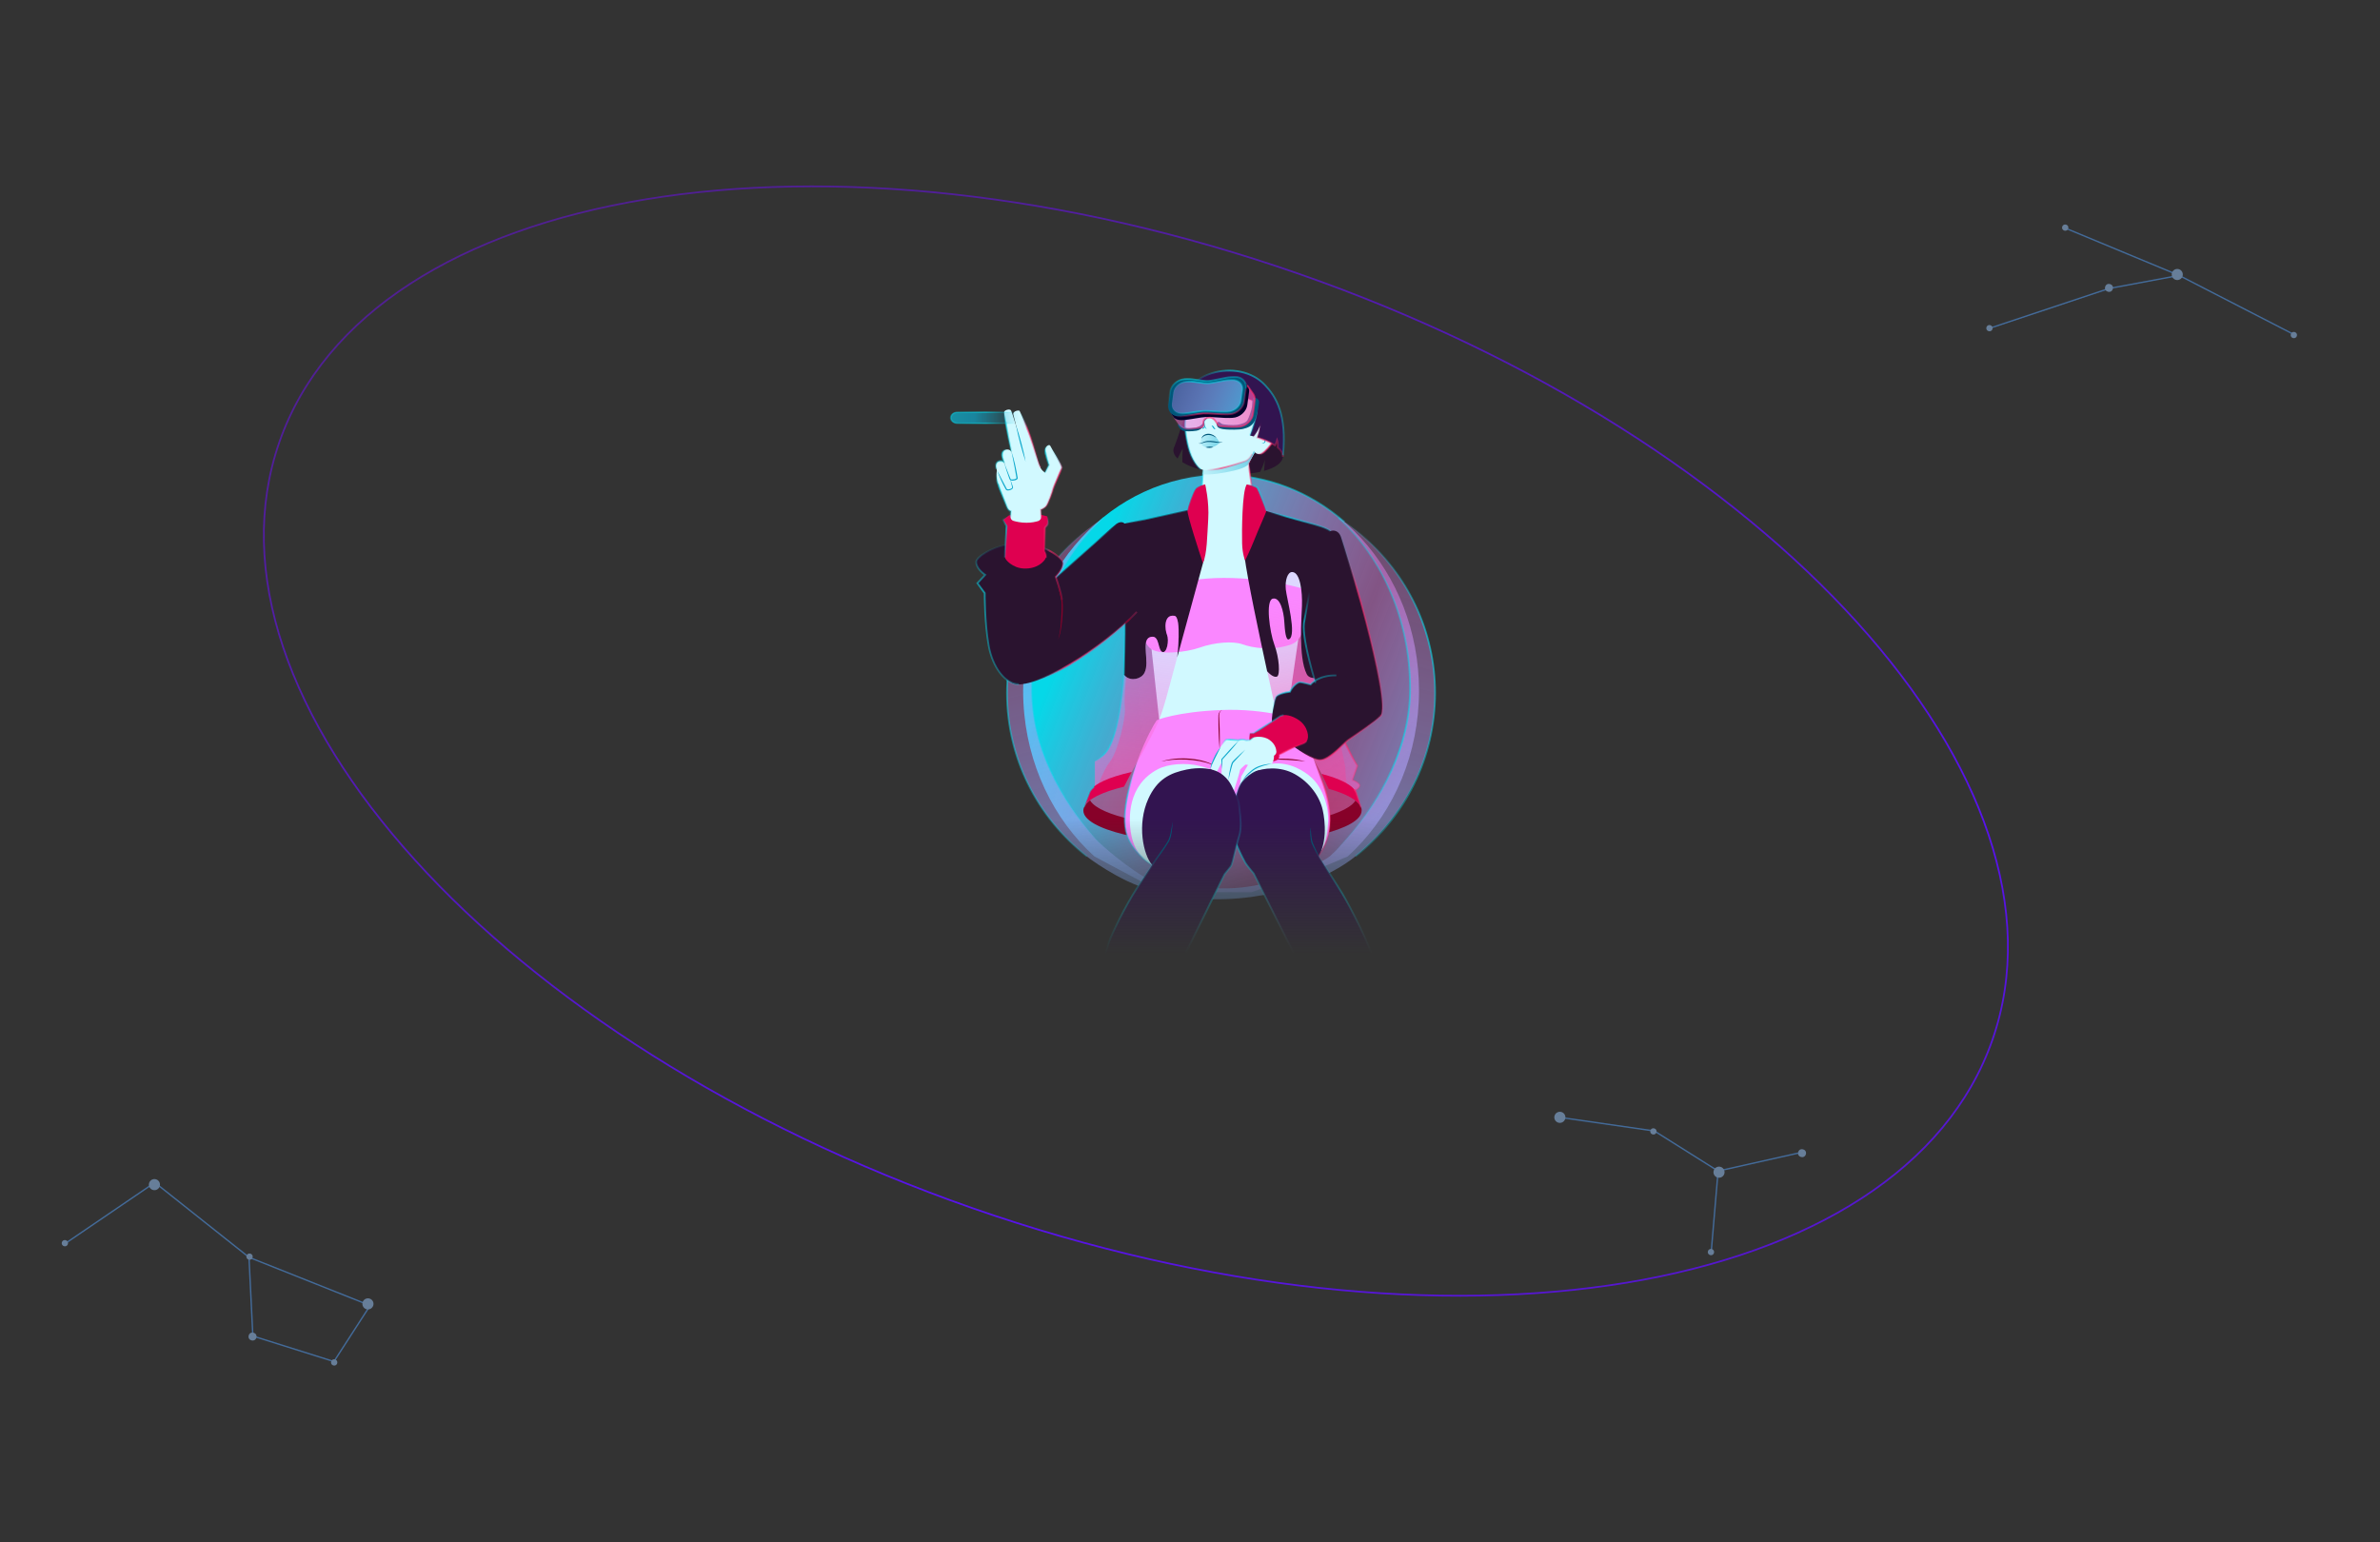 <svg width="1728" height="1120" viewBox="0 0 1728 1120" fill="none" xmlns="http://www.w3.org/2000/svg">
<rect x="0" y="0" width="1728" height="1120" fill="#333333" stroke="none"/>
<g style="mix-blend-mode:color-dodge" opacity="0.5">
<path d="M46.832 903.352L112.397 858.717L180.777 913.002M180.777 913.002L268.723 948.027L242.447 988.697L183.578 970.167L180.777 913.002Z" stroke="#53A2FF"/>
<circle cx="112.123" cy="860.236" r="4.031" transform="rotate(15.562 112.123 860.236)" fill="#9BC9FF"/>
<circle cx="267.152" cy="946.829" r="4.031" transform="rotate(15.562 267.152 946.829)" fill="#9BC9FF"/>
<circle cx="47.101" cy="902.757" r="2.268" transform="rotate(15.562 47.101 902.757)" fill="#9BC9FF"/>
<circle cx="181.18" cy="912.534" r="2.268" transform="rotate(15.562 181.18 912.534)" fill="#9BC9FF"/>
<circle cx="242.633" cy="989.349" r="2.268" transform="rotate(15.562 242.633 989.349)" fill="#9BC9FF"/>
<circle cx="183.343" cy="970.562" r="2.889" transform="rotate(15.562 183.343 970.562)" fill="#9BC9FF"/>
</g>
<g style="mix-blend-mode:color-dodge" opacity="0.5">
<path d="M1444.16 238.504L1531.16 209.504L1582.16 200.004M1582.16 200.004L1499.16 165.504M1582.16 200.004L1666.66 243.504" stroke="#53A2FF"/>
<circle cx="1580.81" cy="199.333" r="4.031" transform="rotate(15.562 1580.81 199.333)" fill="#9BC9FF"/>
<circle cx="1444.45" cy="238.297" r="2.268" transform="rotate(15.562 1444.45 238.297)" fill="#9BC9FF"/>
<circle cx="1499.45" cy="165.297" r="2.268" transform="rotate(15.562 1499.45 165.297)" fill="#9BC9FF"/>
<circle cx="1665.45" cy="243.297" r="2.268" transform="rotate(15.562 1665.45 243.297)" fill="#9BC9FF"/>
<circle cx="1531.22" cy="209.063" r="2.889" transform="rotate(15.562 1531.22 209.063)" fill="#9BC9FF"/>
</g>
<g style="mix-blend-mode:color-dodge" opacity="0.5">
<path d="M1307.81 836.835L1247.43 850.374M1247.43 850.374L1242.45 908.921M1247.43 850.374L1201.17 821.285L1132.58 811.396" stroke="#53A2FF"/>
<circle cx="1132.54" cy="811.361" r="4.031" transform="rotate(15.051 1132.54 811.361)" fill="#9BC9FF"/>
<circle cx="1248.09" cy="851.198" r="4.031" transform="rotate(15.051 1248.09 851.198)" fill="#9BC9FF"/>
<circle cx="1200.46" cy="821.584" r="2.268" transform="rotate(15.051 1200.46 821.584)" fill="#9BC9FF"/>
<circle cx="1242.24" cy="909.216" r="2.268" transform="rotate(15.051 1242.24 909.216)" fill="#9BC9FF"/>
<circle cx="1308.37" cy="837.39" r="2.889" transform="rotate(15.051 1308.37 837.39)" fill="#9BC9FF"/>
</g>
<path d="M1446.57 755.2C1413.92 848.728 1314.87 909.291 1180.86 931.456C1046.87 953.616 878.085 937.353 706.277 877.381C534.47 817.408 392.229 725.101 301.137 624.373C210.027 523.625 170.186 414.581 202.833 321.053C235.481 227.524 334.527 166.961 468.541 144.797C602.53 122.637 771.315 138.899 943.123 198.872C1114.93 258.844 1257.17 351.151 1348.26 451.879C1439.37 552.627 1479.21 661.672 1446.57 755.2Z" stroke="url(#paint0_radial_51_3322)" stroke-width="1.253"/>
<mask id="mask0_51_3322" style="mask-type:alpha" maskUnits="userSpaceOnUse" x="677" y="263" width="383" height="430">
<rect x="1059.8" y="693" width="381.92" height="430" transform="rotate(-180 1059.8 693)" fill="url(#paint1_linear_51_3322)"/>
</mask>
<g mask="url(#mask0_51_3322)">
<path d="M1030.26 501.544C1030.26 547.132 1012.4 588.204 983.839 616.804C982.118 618.567 980.311 620.244 978.504 621.921L958.501 630.351L908.643 647.898H843.169L794.602 621.921C792.795 620.287 790.988 618.567 789.267 616.847C760.746 588.204 742.851 547.175 742.851 501.587C742.851 458.236 758.982 419.013 785.094 390.628C811.078 362.33 846.955 344.869 886.575 344.869C926.194 344.869 962.072 362.33 988.055 390.628C1014.12 418.97 1030.26 458.193 1030.26 501.544Z" fill="url(#paint2_linear_51_3322)"/>
<path opacity="0.6" d="M797.311 379.619L796.451 378.629C808.969 367.706 822.95 359.19 837.963 353.341C853.536 347.277 869.883 344.224 886.574 344.224C903.265 344.224 919.526 347.277 935.055 353.298C950.069 359.147 964.007 367.62 976.525 378.457L975.665 379.447C950.112 357.212 919.311 345.471 886.574 345.471C853.837 345.471 822.907 357.298 797.311 379.619Z" fill="url(#paint3_linear_51_3322)"/>
<path d="M836.717 640.112C849.923 646.693 851.171 650.262 835.383 646.133C812.454 640.112 789.052 621.92 789.052 621.92L788.88 621.748C753.691 593.88 731.15 551.173 731.15 503.349C731.15 457.246 752.057 415.959 785.095 388.047C790.257 383.703 795.677 379.661 801.399 376.005C769.694 404.992 749.347 449.848 749.347 500.21C749.347 542.443 770.34 580.848 795.548 609.233C799.42 613.62 820.327 631.941 836.717 640.112Z" fill="url(#paint4_linear_51_3322)"/>
<path opacity="0.6" d="M788.709 622.437L788.536 622.265C751.627 593.063 730.505 549.712 730.505 503.35C730.505 458.838 750.25 416.648 784.708 387.575C789.87 383.188 795.333 379.145 801.055 375.49L801.743 376.565C796.065 380.221 790.687 384.22 785.525 388.564C751.369 417.379 731.795 459.225 731.795 503.35C731.795 549.325 752.745 592.289 789.311 621.233L789.526 621.405L788.709 622.437Z" fill="url(#paint5_linear_51_3322)"/>
<path opacity="0.6" d="M807.25 622.394C803.035 618.309 798.948 614.051 795.033 609.664C781.267 594.139 770.298 577.495 762.382 560.206C753.306 540.208 748.703 520.037 748.703 500.211C748.703 475.525 753.478 451.828 762.899 429.851C771.889 408.906 785.053 390.112 800.97 375.533L801.83 376.479C768.878 406.627 749.993 451.742 749.993 500.211C749.993 549.54 778.815 589.408 796.023 608.804C799.894 613.191 803.938 617.406 808.154 621.448L807.25 622.394Z" fill="url(#paint6_linear_51_3322)"/>
<path d="M1041.96 503.349C1041.96 551.173 1018.94 593.235 984.227 621.748C966.116 636.586 924.259 656.068 870.874 652.628C868.292 652.456 856.29 640.069 857.882 640.586C910.364 657.014 962.804 624.071 965.385 621.92C969.773 618.222 973.601 613.706 977.602 609.19C1002.77 580.805 1023.85 542.443 1023.85 500.21C1023.85 449.891 1003.5 405.035 971.794 376.005C977.473 379.661 982.936 383.703 988.098 388.047C1021.05 416.002 1041.96 457.289 1041.96 503.349Z" fill="url(#paint7_linear_51_3322)"/>
<path opacity="0.6" d="M965.815 622.394L964.912 621.448C969.128 617.363 973.215 613.148 977.086 608.761C994.294 589.365 1023.16 549.454 1023.16 500.211C1023.16 451.742 1004.27 406.627 971.322 376.522L972.182 375.576C988.099 390.155 1001.26 408.949 1010.25 429.894C1019.67 451.871 1024.45 475.525 1024.45 500.254C1024.45 520.08 1019.85 540.25 1010.73 560.206C1002.85 577.495 991.842 594.139 978.076 609.664C974.118 614.051 970.074 618.309 965.815 622.394Z" fill="url(#paint8_linear_51_3322)"/>
<path opacity="0.6" d="M984.614 622.265L983.796 621.233C1020.36 592.289 1041.31 549.325 1041.31 503.35C1041.31 459.225 1021.74 417.379 987.625 388.564C982.463 384.22 977.086 380.221 971.407 376.565L972.096 375.49C977.817 379.145 983.28 383.188 988.442 387.575C1022.86 416.648 1042.6 458.838 1042.6 503.35C1042.6 549.712 1021.48 593.063 984.614 622.265Z" fill="url(#paint9_linear_51_3322)"/>
<path d="M825.496 453.445C820.404 459.185 815.442 505.189 816.65 512.871C817.858 520.509 811.558 546.058 805.949 553.006C800.339 559.997 797.836 570.872 794.902 574.281C791.968 577.691 788.602 583.387 790.414 586.279C792.227 589.17 816.823 607.641 861.614 604.059C906.361 600.477 955.683 599.225 969.621 594.867C983.558 590.551 990.333 584.682 982.911 577.691C975.489 570.699 977.517 560.472 976.611 556.156C975.705 551.797 963.623 492.372 960.214 480.202C956.805 468.032 956.503 446.109 945.715 445.677C934.927 445.289 841.246 435.665 825.496 453.445Z" fill="url(#paint10_linear_51_3322)"/>
<path d="M959.61 561.982C959.61 561.982 946.535 538.289 941.745 532.679C936.955 527.069 929.749 517.143 929.749 517.143L957.452 506.095C957.452 506.095 975.23 536.218 978.855 543.77C982.48 551.322 985.63 556.113 985.63 556.113L982.048 566.427C982.048 566.427 987.658 568.542 987.226 570.613C986.795 572.684 983.17 574.238 983.17 574.238L959.61 561.982Z" fill="url(#paint11_linear_51_3322)"/>
<path opacity="0.6" d="M983.343 574.885L982.825 573.677C983.731 573.288 986.191 571.951 986.493 570.483C986.709 569.491 983.861 567.808 981.703 567.031L981.099 566.815L984.81 556.199C984.077 555.077 981.272 550.545 978.208 544.029C977.129 541.742 974.583 537.081 970.657 530.219L971.779 529.572C975.705 536.477 978.251 541.138 979.373 543.468C982.912 550.891 986.062 555.681 986.062 555.724L986.234 555.983L982.739 565.995C984.422 566.686 988.219 568.498 987.745 570.699C987.27 573.159 983.731 574.713 983.343 574.885Z" fill="url(#paint12_linear_51_3322)"/>
<path d="M988.607 588.61C988.607 602.161 943.384 613.166 887.59 613.166C831.796 613.166 786.574 602.161 786.574 588.61C786.574 588.049 786.66 587.488 786.833 586.927C786.919 586.582 787.048 586.236 787.221 585.934C787.955 584.294 789.379 582.698 791.407 581.144C791.924 582.05 792.658 582.913 793.564 583.777C804.438 593.875 842.497 601.384 887.806 601.384C932.467 601.384 970.095 594.134 981.573 584.251C982.652 583.302 983.515 582.352 984.119 581.36C986.147 582.957 987.528 584.596 988.218 586.323L988.477 587.1V587.143C988.52 587.358 988.564 587.531 988.607 587.704C988.564 587.963 988.607 588.308 988.607 588.61Z" fill="#870129"/>
<path d="M931.432 331.704C931.173 336.062 925.909 339.687 917.753 341.931C917.969 339.989 918.228 336.753 918.357 333.732C917.494 337.184 915.811 340.853 914.948 342.622C908.174 344.089 899.802 344.693 890.784 344.132C877.234 343.269 865.411 339.989 858.464 335.631C858.334 332.524 858.723 325.662 858.723 325.662L854.969 332.998C852.897 331.013 851.818 328.898 851.948 326.741C851.948 326.395 852.034 326.007 852.121 325.662C852.25 325.058 852.509 324.497 852.811 323.979C854.796 319.275 860.966 299.725 862.693 294.288C862.693 294.288 910.374 303.437 914.948 304.429C929.361 307.536 931.82 325.446 931.432 331.704Z" fill="#2A132F"/>
<path d="M961.811 437.694L831.797 428.243L870.806 377.406L873.265 344.348L874.042 334.164C874.042 334.164 903.083 324.54 907.312 324.195C911.54 323.849 911.109 328.381 911.109 328.381C911.109 328.381 906.794 335.717 906.707 336.753C906.707 336.882 906.794 337.918 907.01 339.601C908.347 350.347 913.439 387.504 913.439 387.504C913.439 387.504 954.432 405.586 957.28 410.463C960.128 415.426 961.811 437.694 961.811 437.694Z" fill="#D1F9FF"/>
<path d="M906.664 336.796C906.664 336.925 905.412 339.342 897.257 341.413C888.885 343.485 878.184 345.125 873.265 344.391L874.041 334.206C874.041 334.206 903.082 324.583 907.311 324.238C911.54 323.892 911.108 328.424 911.108 328.424C911.108 328.424 906.793 335.76 906.664 336.796Z" fill="url(#paint13_linear_51_3322)"/>
<path opacity="0.6" d="M870.157 377.362L873.178 336.882L874.472 336.968L871.452 377.491L870.157 377.362Z" fill="url(#paint14_linear_51_3322)"/>
<path opacity="0.6" d="M910.46 370.672C908.993 359.84 907.051 345.642 906.317 339.73C905.972 336.968 906.015 336.838 906.015 336.709C906.059 336.45 906.145 335.716 909.985 328.984L911.107 329.631C908.389 334.335 907.353 336.493 907.267 336.881C907.267 337.011 907.353 337.917 907.569 339.6C908.302 345.513 910.201 359.668 911.668 370.543L910.46 370.672Z" fill="url(#paint15_linear_51_3322)"/>
<path d="M918.098 300.114C917.925 303.005 915.077 305.465 910.503 307.235C904.591 309.522 895.789 310.687 886.037 310.083C878.356 309.608 871.408 308.098 866.101 306.026C866.446 302.531 863.425 294.72 863.425 294.72L857.298 300.589C856.047 299.165 855.399 297.697 855.486 296.187C855.486 295.798 855.572 295.453 855.701 295.065C855.788 294.763 855.917 294.504 856.047 294.245C858.851 288.764 871.754 278.536 887.245 279.529C897.774 280.176 907.267 289.498 912.747 292.907C912.79 292.907 912.79 292.95 912.833 292.95C916.285 295.065 918.27 297.568 918.098 300.114Z" fill="#2A132F"/>
<path d="M866.575 282.635C864.547 286.562 861.829 293.208 862.088 296.142C862.433 300.329 861.57 301.882 860.836 304.558C859.93 307.794 860.664 316.124 862.864 324.798C865.151 333.86 869.984 339.859 872.012 340.765C874.041 341.672 878.097 341.585 884.656 340.377C892.121 338.996 902.046 335.587 904.289 334.767C907.483 333.602 909.856 328.682 910.848 326.308C911.841 323.935 917.494 312.93 918.27 300.846C919.047 288.763 909.726 279.786 897.428 276.075C889.402 273.658 871.106 273.831 866.575 282.635Z" fill="#D1F9FF"/>
<path opacity="0.6" d="M875.94 342.017C874.127 342.017 872.703 341.802 871.754 341.37L872.272 340.205C874.214 341.068 878.313 340.895 884.527 339.773C891.862 338.435 901.787 335.026 904.074 334.206C905.584 333.645 907.138 332.005 908.605 329.459L909.727 330.106C908.087 332.955 906.318 334.767 904.506 335.414C902.219 336.234 892.207 339.687 884.742 341.068C881.118 341.672 878.183 342.017 875.94 342.017Z" fill="url(#paint16_linear_51_3322)"/>
<path opacity="0.6" d="M871.711 341.37C869.251 340.291 864.418 333.775 862.218 324.971C860.103 316.512 859.24 307.881 860.233 304.386C860.362 303.868 860.535 303.436 860.664 302.962C861.268 301.02 861.743 299.466 861.441 296.186C861.268 294.201 862.347 290.921 863.253 288.504L864.462 288.979C863.21 292.216 862.606 294.719 862.736 296.1C863.038 299.639 862.52 301.365 861.873 303.393C861.743 303.825 861.614 304.256 861.484 304.774C860.707 307.579 861.139 315.347 863.512 324.669C865.842 333.99 870.675 339.514 872.272 340.205L871.711 341.37Z" fill="url(#paint17_linear_51_3322)"/>
<path d="M910.158 326.353C910.504 329.287 913.697 330.496 916.156 329.287C918.616 328.122 922.672 323.202 924.269 320.527C925.865 317.808 924.226 313.924 922.456 312.845C920.73 311.766 918.271 311.982 915.207 314.01C912.143 316.038 910.029 325.188 910.158 326.353Z" fill="#D1F9FF"/>
<path opacity="0.6" d="M914.171 330.365C913.308 330.365 912.488 330.15 911.754 329.761C910.46 329.071 909.683 327.862 909.51 326.395L910.805 326.266C910.934 327.301 911.495 328.164 912.401 328.639C913.437 329.2 914.775 329.243 915.897 328.725C918.14 327.647 922.153 322.856 923.707 320.181L924.829 320.828C923.146 323.676 919.047 328.596 916.458 329.848C915.724 330.236 914.947 330.365 914.171 330.365Z" fill="url(#paint18_linear_51_3322)"/>
<path d="M835.421 465.357L842.239 528.58C842.239 528.58 867.396 533.802 885.174 534.708C902.952 535.614 933.115 529.529 933.115 529.529L944.032 454.654C944.032 454.654 905.843 442.398 882.24 442.614C858.593 442.829 835.421 465.357 835.421 465.357Z" fill="#D1F9FF"/>
<path d="M827.956 431.134C827.956 431.134 854.235 419.698 888.497 419.654C923.147 419.611 949.081 428.415 949.081 428.415C949.081 428.415 951.886 462.681 937.689 467.859C923.493 473.038 909.037 470.362 902.09 467.859C895.142 465.356 881.766 466.435 870.978 470.276C861.226 473.772 840.125 476.145 834.515 470.276C828.862 464.45 826.834 452.755 827.956 431.134Z" fill="#FA87FF"/>
<path d="M967.463 495.393C967.075 501.046 966.514 504.757 965.78 505.664C961.293 510.842 926.599 517.143 926.599 517.143C926.599 517.143 923.751 504.542 920.04 487.409C922.845 490.646 914.646 421.381 916.243 420.518C918.487 419.352 935.833 410.376 939.199 410.592C942.565 410.807 955.165 433.119 955.64 441.448C956.071 449.82 962.026 489.653 967.463 495.393Z" fill="url(#paint19_linear_51_3322)"/>
<path d="M874.128 406.362C873.61 408.045 864.807 440.369 857.903 465.701C857.644 466.608 857.385 467.557 857.169 468.42L856.436 471.096C855.832 473.297 855.271 475.411 854.71 477.396C854.71 477.051 858.119 448.007 852.725 447.188C844.656 445.936 845.734 457.2 847.331 461.04C848.928 464.881 847.331 474.548 843.965 473.426C840.599 472.304 841.937 461.99 836.543 462.378C836.414 462.378 836.284 462.378 836.155 462.421C835.982 462.421 835.81 462.465 835.637 462.508C827.611 464.191 835.249 480.59 830.89 488.66C828.517 493.105 821.527 494.745 817.298 491.206C816.823 490.818 816.392 490.343 815.96 489.782C815.96 489.782 816.996 457.286 816.607 451.072C815.917 440.024 812.638 381.893 815.788 380.339L865.325 369.637C865.368 369.637 875.465 401.831 874.128 406.362Z" fill="#2A132F"/>
<path opacity="0.6" d="M816.65 489.824L815.356 489.781C815.356 489.436 816.348 457.241 816.003 451.113C815.917 449.775 815.615 444.813 815.27 437.778L816.564 437.692C816.909 444.726 817.211 449.689 817.298 451.027C817.643 457.241 816.694 488.529 816.65 489.824Z" fill="url(#paint20_linear_51_3322)"/>
<path opacity="0.6" d="M815.701 379.693L865.195 369.034L865.497 370.285L815.96 380.988L815.701 379.693Z" fill="url(#paint21_linear_51_3322)"/>
<path d="M967.463 495.393C962.026 489.654 951.713 495.393 948.735 489.481C942.608 477.225 945.024 448.267 945.283 439.938C945.628 429.624 944.075 415.685 938.293 415.383C934.927 415.21 932.899 421.252 933.546 427.984C934.237 434.716 941.702 461.343 935.876 464.235C933.503 465.4 932.856 457.718 932.424 450.943C931.993 444.211 929.49 433.378 924.096 434.716C918.702 436.054 921.852 458.97 925.218 468.033C928.886 477.829 929.49 490.085 927.246 491.25C925.649 492.07 922.802 490.646 919.997 487.409C914.042 459.962 905.8 420.95 903.599 404.119C902.434 395.186 909.468 372.356 914.387 369.681C914.387 369.681 934.193 375.291 945.456 378.441C956.718 381.592 968.628 384.095 967.981 389.489C967.463 393.977 969.361 467.644 967.463 495.393Z" fill="#2A132F"/>
<path opacity="0.6" d="M965.693 386.21C962.673 383.793 956.2 382.024 949.382 380.168C948.044 379.823 946.664 379.434 945.326 379.046C936.739 376.629 923.189 372.788 917.752 371.278L918.098 370.026C923.535 371.58 937.084 375.421 945.671 377.794C947.009 378.183 948.346 378.528 949.684 378.916C956.631 380.815 963.234 382.585 966.47 385.174L965.693 386.21Z" fill="url(#paint22_linear_51_3322)"/>
<path d="M839.951 522.927C839.951 522.927 854.363 516.885 886.64 515.59C920.082 514.252 942.909 522.883 942.909 522.883C942.909 522.883 957.322 560.515 960.817 569.621C964.312 578.727 971.044 603.412 958.098 619.034C946.75 632.758 901.614 608.116 898.205 608.547C894.839 608.979 850.48 632.197 843.058 630.859C835.636 629.521 820.533 617.524 817.512 603.843C813.586 586.063 823.942 555.639 830.242 541.484C836.542 527.285 839.951 522.927 839.951 522.927Z" fill="#FA87FF"/>
<path d="M901.182 568.541C905.282 562.24 909.726 556.155 923.448 554.559C936.523 553.048 947.267 560.039 952.489 564.916C960.126 572.08 964.916 585.285 964.269 597.153C963.535 611.092 960.126 618.472 956.07 620.846C952.014 623.219 924.139 606.777 915.724 600.001C907.31 593.226 896.392 575.921 901.182 568.541Z" fill="#D1F9FF"/>
<path d="M911.28 560.212C916.717 557.968 929.188 555.94 940.191 562.197C951.238 568.455 958.185 578.597 960.343 588.177C962.155 596.118 964.097 613.725 955.164 625.205C948.476 633.836 915.638 623.953 908.605 619.12C901.571 614.286 899.888 585.329 901.01 578.122C902.175 570.958 904.721 562.888 911.28 560.212Z" fill="#321450"/>
<path opacity="0.6" d="M953.223 624.947L952.662 623.782C953.956 623.134 956.934 620.933 957.71 619.941C969.232 604.966 964.399 580.626 960.213 569.837C958.616 565.737 954.647 555.337 948.39 538.938L949.598 538.463C955.855 554.862 959.868 565.263 961.421 569.362C963.363 574.455 965.607 583.172 966.038 592.408C966.556 604.189 964.097 613.726 958.703 620.718C957.753 621.969 954.56 624.256 953.223 624.947Z" fill="url(#paint23_linear_51_3322)"/>
<path d="M840.815 558.486C848.064 554.731 860.837 553.653 870.805 556.156C880.772 558.659 886.166 561.723 887.504 563.449C888.842 565.218 843.835 631.894 837.147 628.441C830.458 624.989 823.77 618.429 821.397 606.432C819.023 594.435 818.635 570.009 840.815 558.486Z" fill="#D1F9FF"/>
<path opacity="0.6" d="M842.93 631.462C834.731 629.952 819.844 617.48 816.866 603.929C812.983 586.365 823.08 557.666 826.273 549.294L827.482 549.769C824.332 558.055 814.277 586.451 818.118 603.67C821.095 617.135 836.155 628.916 843.145 630.211L842.93 631.462Z" fill="url(#paint24_linear_51_3322)"/>
<path d="M947.743 553.006C943.514 552.358 939.285 552.099 935.013 551.841C930.784 551.668 926.512 551.366 922.284 552.099C923.276 551.711 924.355 551.452 925.39 551.323C928.584 550.848 931.82 550.848 935.013 550.977C939.328 551.279 943.643 551.711 947.743 553.006ZM843.102 553.006C854.019 549.122 874.343 549.899 883.663 557.235C882.196 556.329 880.643 555.509 879.003 554.905C869.294 551.15 853.199 550.503 843.102 553.006ZM887.547 515.503C885.778 516.237 885.001 518.179 885.174 519.992L885.26 521.847C885.519 526.853 885.648 531.816 885.648 536.822C885.648 539.325 885.605 541.828 885.519 544.331C885.303 541.828 885.131 539.325 885.001 536.865C884.742 531.859 884.613 526.897 884.613 521.89V520.035C884.527 518.136 885.648 516.021 887.547 515.503Z" fill="#870129"/>
<path d="M965.219 386.339C966.211 384.829 971.691 384.052 973.719 390.223C975.748 396.395 984.421 422.633 991.843 451.504C999.265 480.419 1006.95 515.547 1002.2 519.82C997.452 524.092 980.149 519.604 971.13 514.425C962.112 509.247 956.502 500.572 955.165 495.955C953.827 491.337 946.707 462.293 946.146 458.927C945.671 455.993 947.268 448.915 948.39 439.464C949.512 430.013 951.669 417.972 955.639 407.054C959.393 396.697 963.967 388.324 965.219 386.339Z" fill="#2A132F"/>
<path opacity="0.6" d="M1002.67 520.337L1001.81 519.387C1005.35 516.194 1001.51 491.552 991.281 451.719C986.449 432.99 980.407 412.534 973.287 390.913L973.158 390.481C971.648 385.95 968.325 385.691 966.772 386.166L966.383 384.914C968.67 384.181 972.726 384.957 974.409 390.05L974.539 390.481C981.659 412.102 987.7 432.601 992.533 451.374C995.64 463.371 999.825 480.677 1002.28 494.832C1006.13 517.187 1003.54 519.56 1002.67 520.337Z" fill="url(#paint25_linear_51_3322)"/>
<path d="M1002.24 519.82C999.697 523.1 983.127 534.363 979.071 537.168C975.015 539.974 964.443 553.266 957.107 551.712C949.772 550.115 937.171 541.139 934.021 537.298C930.871 533.457 924.658 529.185 923.665 525.603C922.673 522.021 925.348 508.47 926.384 506.355C927.376 504.197 933.461 502.644 936.611 502.428C938.293 498.717 942.134 495.307 944.032 495.437C945.931 495.566 951.584 497.12 951.584 497.12C951.584 497.12 958.445 488.402 975.317 490.992C992.232 493.538 1005.82 515.202 1002.24 519.82Z" fill="#2A132F"/>
<path opacity="0.6" d="M923.017 525.774C921.982 522.02 924.657 508.34 925.779 506.052C926.944 503.592 932.985 502.082 936.178 501.78C937.991 498.025 941.831 494.616 944.075 494.746C945.758 494.875 950.03 495.997 951.324 496.342C952.619 494.918 958.358 489.481 970.268 489.826L970.225 491.12C957.538 490.775 952.101 497.421 952.058 497.508L951.799 497.853L951.368 497.723C951.324 497.723 945.801 496.17 943.946 496.04H943.859C942.392 496.04 938.768 498.975 937.128 502.643L936.955 502.988L936.567 503.031C933.244 503.29 927.678 504.887 926.858 506.613C925.865 508.728 923.276 522.106 924.183 525.429L923.017 525.774Z" fill="url(#paint26_linear_51_3322)"/>
<path opacity="0.6" d="M958.358 552.488C957.884 552.488 957.409 552.445 956.978 552.358C951.843 551.236 944.119 546.532 938.682 542.389L939.458 541.354C944.766 545.453 952.317 550.028 957.237 551.107C962.285 552.186 969.491 545.281 974.238 540.663C976.05 538.937 977.561 537.426 978.683 536.693C979.114 536.391 979.675 536.002 980.366 535.527C985.587 531.946 999.481 522.365 1001.73 519.517C1001.9 519.301 1002.03 519.042 1002.07 518.697L1003.32 518.999C1003.19 519.517 1003.02 519.948 1002.72 520.294C1000.39 523.314 986.838 532.636 981.099 536.606C980.409 537.081 979.848 537.47 979.416 537.772C978.381 538.462 976.87 539.929 975.144 541.612C970.311 546.23 963.839 552.488 958.358 552.488Z" fill="url(#paint27_linear_51_3322)"/>
<path d="M867.439 355.309C868.733 353.108 875.033 351.77 875.033 351.77C875.033 351.77 878.054 364.285 877.234 377.102C876.414 389.359 876.5 401.658 873.394 408.951C870.977 401.744 861.872 373.866 862.174 370.672C862.476 367.479 865.756 358.157 867.439 355.309Z" fill="#DF0050"/>
<path opacity="0.6" d="M862.865 370.716L861.571 370.586C861.916 367.393 865.109 358.028 866.878 354.964C868.259 352.59 874.214 351.253 874.904 351.123L875.163 352.375C873.48 352.72 868.906 354.014 868 355.611C866.274 358.503 863.167 367.695 862.865 370.716Z" fill="url(#paint28_linear_51_3322)"/>
<path d="M905.196 351.77C905.196 351.77 912.057 352.892 913.092 354.489C914.085 356.086 919.392 370.241 919.392 371.104C919.392 371.967 913.438 385 910.633 392.207C907.785 399.371 904.031 407.009 904.031 407.009C904.031 407.009 902.046 402.737 901.83 394.408C901.614 386.079 901.787 356.69 905.196 351.77Z" fill="#DF0050"/>
<path opacity="0.6" d="M918.746 371.06C918.616 370.024 913.481 356.301 912.532 354.79C911.928 353.884 907.828 352.805 905.11 352.374L905.326 351.079C906.534 351.295 912.532 352.331 913.654 354.057C914.689 355.654 920.04 369.895 920.04 371.017L918.746 371.06Z" fill="url(#paint29_linear_51_3322)"/>
<path d="M928.713 520.509C932.553 517.703 938.853 520.077 942.909 522.839C949.684 527.457 950.806 535.57 948.778 538.073C946.75 540.533 945.844 539.885 939.932 542.475C934.02 545.064 928.756 548.085 928.756 548.085C928.756 548.085 929.101 550.243 927.979 551.235C926.857 552.228 923.793 554.299 918.615 551.796C913.437 549.293 908.389 542.086 907.482 539.972C906.576 537.857 907.482 532.549 907.482 532.549L910.201 532.42C910.158 532.463 925.433 522.925 928.713 520.509Z" fill="#DF0050"/>
<path opacity="0.6" d="M924.441 553.568L924.268 552.273C925.822 552.057 926.9 551.323 927.504 550.762C928.195 550.115 928.152 548.691 928.065 548.173L927.979 547.741L928.367 547.526C928.411 547.483 933.761 544.419 939.63 541.872C941.744 540.966 943.255 540.448 944.333 540.06C946.361 539.369 947.052 539.11 948.26 537.643L949.252 538.463C947.829 540.189 946.879 540.534 944.765 541.268C943.686 541.657 942.219 542.131 940.148 543.038C935.228 545.195 930.654 547.698 929.403 548.432C929.446 549.209 929.403 550.806 928.367 551.712C927.591 552.402 926.296 553.309 924.441 553.568Z" fill="url(#paint30_linear_51_3322)"/>
<path opacity="0.6" d="M906.447 538.505C906.188 536.002 906.793 532.593 906.793 532.464L906.879 531.946L909.943 531.816C911.496 530.824 925.261 522.279 928.325 519.992C929.317 519.258 930.526 518.826 931.906 518.654L932.036 519.948C930.914 520.078 929.921 520.423 929.102 521.027C925.822 523.444 911.108 532.593 910.504 532.981L910.374 533.068L908.044 533.154C907.914 534.19 907.612 536.563 907.785 538.333L906.447 538.505Z" fill="url(#paint31_linear_51_3322)"/>
<path d="M907.655 537.298C908.562 536.608 909.252 536.047 909.899 535.615C910.547 535.184 916.89 533.889 921.723 537.298C925.736 540.147 926.599 543.685 926.728 545.714C926.771 546.663 926.426 547.569 925.693 548.174L925.002 548.778C925.002 548.778 925.218 555.64 920.817 555.855C916.415 556.071 905.412 557.15 899.327 553.007C893.243 548.864 892.553 539.629 895.055 538.981C897.558 538.334 907.655 537.298 907.655 537.298Z" fill="#D1F9FF"/>
<path d="M901.96 537.902C901.96 537.902 892.035 536.349 890.439 537.039C888.842 537.73 884.354 545.239 882.326 549.209C880.298 553.136 879.953 554.517 879.521 555.639C879.09 556.761 878.831 559.912 878.745 560.602C878.658 561.293 882.326 562.846 882.801 561.94L886.296 554.949L893.718 544.462L901.96 537.902Z" fill="#D1F9FF"/>
<path d="M904.851 537.601C904.851 537.601 901.14 536.306 899.63 537.601C898.12 538.895 887.203 551.367 887.203 551.367C887.203 551.367 886.642 567.81 886.642 568.932C886.642 570.054 890.741 571.176 891.086 570.399C891.431 569.622 895.746 553.914 895.746 553.914L907.786 544.506L904.851 537.601Z" fill="#D1F9FF"/>
<path d="M905.153 543.341C904.981 543.643 894.84 553.828 894.84 553.828L891.82 565.782C891.82 565.782 891.302 572.558 891.302 572.86C891.302 573.162 895.531 574.845 895.876 574.111C896.221 573.378 900.105 560.863 900.45 558.834C902.305 556.504 912.877 548.045 912.877 548.045L905.153 543.341Z" fill="#D1F9FF"/>
<path d="M907.052 553.827L901.27 563.752C901.27 563.752 899.673 572.858 899.673 573.635C899.673 574.412 903.471 574.585 903.902 573.635C904.334 572.686 909.037 562.846 909.037 562.846L917.581 555.682C917.581 555.682 911.626 547.353 907.052 553.827Z" fill="#D1F9FF"/>
<path d="M833.738 580.064C840.168 565.823 849.575 561.292 861.485 558.832C870.891 556.89 877.235 558.357 879.004 558.659C880.773 558.961 886.081 563.967 889.144 566.816C892.165 569.621 892.122 577.259 893.33 580.884C894.538 584.509 894.02 597.111 892.337 607.339C890.655 617.567 883.103 626.975 880.169 628.615C877.235 630.254 842.973 635.476 836.543 628.097C829.984 620.717 825.367 598.492 833.738 580.064Z" fill="#321450"/>
<path d="M897.213 579.157C898.076 575.273 899.845 569.922 902.089 567.333C904.333 564.743 907.785 561.723 911.841 559.91C915.897 558.098 935.013 562.068 940.105 571.174C945.153 580.28 948.131 593.917 949.684 601.901C951.238 609.884 954.733 617.523 957.883 622.615C961.033 627.708 968.671 639.187 974.539 648.854C980.408 658.521 992.533 682.386 995.942 693.218C999.351 704.05 1027.01 791.829 1027.01 791.829C1027.01 791.829 1049.75 854.405 1007.29 852.506C1003.02 852.333 1008.63 827.519 1008.63 827.519C1008.63 827.519 1005.69 822.167 1004.7 820.7C1001.12 815.521 910.244 634.267 910.244 634.267C910.244 634.267 905.411 628.614 904.16 626.499C902.52 623.651 895.53 610.359 893.717 600.433C891.905 590.551 896.479 582.437 897.213 579.157Z" fill="#321450"/>
<path opacity="0.6" d="M1008.07 827.821C1008.02 827.778 1005.13 822.469 1004.18 821.088C1000.6 815.953 913.912 643.028 909.683 634.656C909.122 634.008 904.764 628.916 903.599 626.845C901.83 623.824 894.883 610.445 893.07 600.563C891.646 592.752 894.106 585.976 895.616 581.92C896.048 580.754 896.393 579.762 896.565 579.028C897.428 575.144 899.241 569.62 901.571 566.945C902.909 565.391 906.49 561.593 911.582 559.349L912.1 560.514C907.267 562.672 903.815 566.297 902.563 567.764C900.406 570.268 898.68 575.533 897.817 579.287C897.644 580.064 897.299 581.056 896.824 582.351C895.314 586.537 892.984 592.838 894.365 600.347C896.134 610.014 902.995 623.22 904.721 626.197C905.886 628.226 910.676 633.793 910.719 633.879L910.805 634.008C911.711 635.821 1001.68 815.262 1005.22 820.355C1006.21 821.779 1009.06 827.001 1009.19 827.217L1008.07 827.821Z" fill="url(#paint32_linear_51_3322)"/>
<path opacity="0.6" d="M1027.01 793.945C1026.62 792.736 1026.36 792.046 1026.36 792.046C1026.06 791.14 998.618 704.094 995.296 693.392C992.016 682.819 980.107 659.299 973.979 649.157C970.268 642.986 965.78 636.124 962.242 630.6C960.214 627.493 958.488 624.774 957.323 622.919C955.079 619.294 952.965 614.892 951.411 610.576L952.619 610.145C954.13 614.374 956.201 618.689 958.402 622.228C959.524 624.084 961.293 626.759 963.278 629.867C966.859 635.391 971.304 642.296 975.058 648.467C981.185 658.652 993.181 682.301 996.504 692.96C999.827 703.663 1027.31 790.708 1027.57 791.571C1027.57 791.571 1027.83 792.262 1028.22 793.47L1027.01 793.945Z" fill="url(#paint33_linear_51_3322)"/>
<path d="M878.959 558.659C889.057 560.731 893.372 568.714 894.623 571.433C895.875 574.152 899.37 580.194 899.672 584.941C899.974 589.688 902.045 599.916 899.672 607.123C897.299 614.33 894.968 627.493 893.717 629.089C892.466 630.686 889.1 634.829 889.1 634.829L799.173 817.032C799.173 817.032 796.714 822.427 796.023 832.137C795.333 841.847 777.555 827.864 773.714 822.902C769.874 817.939 777.77 783.932 778.677 781.04C779.583 778.106 802.539 691.665 804.999 684.458C807.113 678.373 816.477 658.565 825.927 644.151C835.377 629.737 843.058 618.257 847.977 611.266C852.896 604.275 863.511 555.466 878.959 558.659Z" fill="#321450"/>
<path opacity="0.6" d="M777.685 787.989L776.434 787.73C777.21 784.234 777.858 781.645 778.073 780.868C778.332 779.962 780.921 770.424 784.158 758.341C791.536 730.807 802.713 689.205 804.439 684.242C806.51 678.244 815.787 658.522 825.453 643.806C836.068 627.665 843.059 617.222 847.546 610.921L848.582 611.655C844.137 617.955 837.104 628.356 826.532 644.496C816.952 659.126 807.718 678.719 805.647 684.674C803.964 689.594 792.788 731.153 785.409 758.686C782.043 771.244 779.584 780.35 779.325 781.256C779.066 781.947 778.419 784.579 777.685 787.989Z" fill="url(#paint34_linear_51_3322)"/>
<path opacity="0.6" d="M799.735 817.334L798.57 816.773L888.54 634.44L888.583 634.397C888.626 634.354 891.949 630.211 893.2 628.657C893.761 627.924 894.84 623.436 895.875 619.12C896.868 614.977 897.947 610.273 899.068 606.907C900.881 601.34 900.018 593.615 899.414 588.566C899.241 587.185 899.112 585.976 899.025 584.984C898.766 581.272 896.436 576.612 894.926 573.548C894.581 572.814 894.279 572.21 894.02 571.692C892.596 568.628 888.324 561.248 878.831 559.306L879.09 558.055C889.144 560.126 893.718 567.937 895.185 571.174C895.401 571.649 895.703 572.296 896.091 572.987C897.644 576.137 900.061 580.927 900.32 584.898C900.406 585.847 900.536 587.055 900.708 588.393C901.312 593.572 902.218 601.426 900.32 607.295C899.241 610.618 898.119 615.279 897.17 619.422C895.789 625.205 894.969 628.528 894.279 629.434C893.114 630.902 890.093 634.613 889.705 635.131L799.735 817.334Z" fill="url(#paint35_linear_51_3322)"/>
<path d="M988.132 586.278C986.147 581.142 977.646 576.481 964.658 572.77L959.609 561.981C973.417 565.606 982.565 570.31 984.636 575.532L984.939 576.481L988.132 586.278Z" fill="#DF0050"/>
<path opacity="0.6" d="M987.528 586.494L984.033 575.748C983.731 575.015 983.299 574.281 982.695 573.59L983.688 572.771C984.378 573.59 984.896 574.454 985.241 575.317V575.36L988.736 586.106L987.528 586.494Z" fill="url(#paint36_linear_51_3322)"/>
<path d="M898.982 301.278C898.982 301.278 895.659 301.624 893.07 301.839C892.595 301.883 892.121 301.926 891.732 301.969C891.215 302.012 890.697 302.055 890.222 302.098C888.151 302.271 886.813 302.4 886.813 302.4C886.813 302.4 886.641 300.631 888.539 299.466C888.798 299.336 889.057 299.164 889.402 299.077C891.387 298.344 892.941 298.214 894.235 298.387C894.796 298.473 895.271 298.56 895.702 298.689C897.126 299.164 898.982 301.278 898.982 301.278ZM874.645 302.573C874.645 302.573 872.142 302.703 869.553 302.789C868.776 302.832 867.999 302.875 867.266 302.875C866.014 302.918 864.936 302.961 864.332 302.961L864.677 301.624C864.677 301.624 865.108 301.365 865.756 301.019C867.007 300.329 869.164 299.38 870.934 299.466C871.322 299.466 871.71 299.552 872.099 299.682C874.86 300.717 874.645 302.573 874.645 302.573Z" fill="white"/>
<path d="M870.978 300.157C870.978 301.323 870.374 302.272 869.511 302.79C868.734 302.833 867.957 302.876 867.224 302.876C866.49 302.531 865.929 301.84 865.713 301.021C866.965 300.33 869.122 299.381 870.891 299.467C870.978 299.683 870.978 299.942 870.978 300.157Z" fill="url(#paint37_linear_51_3322)"/>
<path d="M894.322 299.251C894.322 300.33 893.805 301.322 893.028 301.883C892.553 301.927 892.079 301.97 891.69 302.013C891.172 302.056 890.655 302.099 890.18 302.142C889.231 301.668 888.583 300.675 888.497 299.51C888.756 299.38 889.015 299.208 889.36 299.121C891.345 298.388 892.898 298.258 894.193 298.431C894.279 298.647 894.322 298.949 894.322 299.251Z" fill="url(#paint38_linear_51_3322)"/>
<path d="M886.987 301.063C889.403 297.006 893.977 297.222 895.962 298.128C897.947 298.991 899.371 300.286 900.968 299.423C900.536 301.753 898.681 301.581 897.602 300.804C896.35 299.811 892.812 296.402 886.987 301.063ZM874.343 301.279C872.402 298.344 869.381 298.689 867.828 299.121C865.8 299.725 864.85 302.185 862.391 301.149C862.995 302.832 864.289 303.436 865.282 302.401C866.231 301.451 870.374 297.697 874.343 301.279Z" fill="#01012A"/>
<path d="M871.753 322.079C871.753 322.079 871.365 316.166 875.68 315.649C879.995 315.131 883.835 316.814 885.346 321.604C882.584 324.539 880.297 324.625 878.398 324.884C876.5 325.186 873.22 324.582 871.753 322.079Z" fill="url(#paint39_linear_51_3322)"/>
<path d="M885.821 294.805C888.496 291.266 895.832 291.353 898.938 294.244C895.271 292.518 889.23 292.345 885.821 294.805ZM863.209 296.186C864.892 292.734 871.451 292.086 873.997 294.805C870.934 293.338 865.712 293.769 863.209 296.186Z" fill="#01012A"/>
<path d="M876.544 302.099C876.717 303.049 876.242 304.084 875.552 304.688C874.904 305.293 874.387 305.811 874.473 306.717C874.559 308.486 874.818 310.299 876.242 311.55C874.343 310.903 873.653 308.572 873.61 306.76C873.61 306.242 873.696 305.638 874.041 305.206C874.645 304.386 875.509 304.084 876.069 303.307C876.285 303.005 876.415 302.574 876.544 302.099ZM879.608 309.047C880.385 308.831 881.075 309.565 881.42 310.126C881.852 310.644 881.895 311.334 882.542 311.593C882.24 311.852 881.679 311.68 881.42 311.421C880.557 310.73 880.385 309.738 879.608 309.047Z" fill="#0EA8CC"/>
<path d="M874.645 310.298C874.299 310.514 874.299 310.773 874.041 310.989C873.782 311.248 873.566 311.291 873.264 311.55C872.789 310.989 873.35 310.169 873.997 310.04C874.213 310.04 874.515 310.083 874.645 310.298ZM922.326 317.721C921.593 315.736 919.824 314.657 918.27 316.556C917.882 317.031 917.623 317.592 917.407 318.196L917.148 317.678C917.709 317.894 918.227 318.325 918.529 318.843C919.565 320.742 918.011 322.598 915.983 321.778C918.788 322.037 918.874 318.973 916.458 318.325L916.587 317.937C917.537 314.398 921.722 313.492 922.326 317.721Z" fill="#0EA8CC"/>
<path d="M870.157 321.864C871.711 322.382 872.962 321.174 874.386 320.742C875.12 320.483 875.896 320.311 876.673 320.224C878.226 320.095 879.737 320.181 881.247 320.397C883.448 320.699 885.648 321.519 887.892 320.915C887.202 321.26 886.468 321.476 885.692 321.519C882.671 321.605 879.737 320.742 876.716 320.958C875.206 321.001 873.868 321.476 872.401 321.951C871.711 322.296 870.804 322.296 870.157 321.864ZM875.292 324.842C877.191 324.238 879.133 324.195 881.074 324.669C879.219 325.36 877.148 325.403 875.292 324.842ZM872.315 318.541C872.703 316.211 875.292 314.916 877.493 315.003C879.78 315.046 881.894 316.254 883.275 317.98C882.326 317.419 881.463 316.858 880.47 316.47C877.709 315.348 873.911 315.693 872.315 318.541Z" fill="#005679"/>
<path d="M878.96 558.66C878.873 555.423 880.211 553.093 881.505 550.072C882.757 547.353 884.44 544.807 886.252 542.433C885.648 543.814 884.958 545.152 884.267 546.447C883.059 548.691 881.505 552.1 880.384 554.474L879.909 555.466C879.434 556.459 879.262 557.581 878.96 558.66ZM899.37 537.815C895.659 542.649 891.603 547.18 887.46 551.625L887.547 551.409C887.374 553.826 887.245 556.243 886.942 558.66C886.813 556.2 886.813 553.697 886.813 551.237C890.826 546.576 894.925 542.045 899.37 537.815ZM904.16 544.375C901.355 547.612 898.075 550.805 895.271 553.999C894.451 555.941 894.019 558.099 893.458 560.127C892.897 562.242 892.336 564.356 891.905 566.514C891.991 564.313 892.379 562.112 892.811 559.954C893.243 557.84 893.674 555.725 894.451 553.697C895.141 552.661 896.047 551.884 896.91 551.021C899.197 548.734 901.614 546.49 904.16 544.375ZM923.448 554.56C919.263 555.423 914.991 556.416 911.323 558.573C909.51 559.695 907.871 561.12 906.274 562.5C904.678 563.925 903.21 565.521 902.088 567.377C903.297 564.313 905.756 561.896 908.216 559.825C909.252 558.962 910.373 558.099 911.582 557.451C915.25 555.552 919.349 554.732 923.448 554.56Z" fill="#0EA8CC"/>
<path d="M836.456 628.054C839.692 623.091 843.144 618.214 846.38 613.208C847.157 611.956 848.02 610.705 848.581 609.41C849.66 606.691 850.178 603.714 850.695 600.822C850.954 599.355 851.17 597.888 851.343 596.42C851.3 599.398 851.041 602.376 850.523 605.354C850.178 607.209 849.746 609.065 848.883 610.791C845.302 616.963 840.943 622.573 836.456 628.054ZM957.882 622.616C955.768 619.293 953.826 615.97 952.316 612.345C951.712 610.403 951.496 608.461 951.367 606.519C951.28 604.577 951.28 602.549 951.841 600.693C951.712 601.642 951.755 602.635 951.798 603.584C951.971 606.433 952.273 609.367 953.136 612.043C954.56 615.538 956.458 619.077 957.882 622.616Z" fill="#005679"/>
<path d="M931.432 331.703C931.561 329.329 930.223 326.999 927.721 324.798C927.893 323.374 927.936 321.475 927.289 319.662C926.944 321.086 926.297 322.381 925.779 323.331C922.543 321.13 918.141 319.188 912.834 317.634C913.438 315.821 914.301 312.887 914.905 309.046C913.481 312.585 911.453 315.433 910.245 316.9C909.381 316.685 908.475 316.469 907.569 316.253C908.518 313.707 909.597 310.513 910.547 307.147C911.884 302.357 912.963 297.178 912.877 292.819C912.834 292.819 912.834 292.819 912.79 292.776C908.907 290.36 903.211 288.374 896.436 287.166C896.479 285.958 896.479 284.275 896.393 282.764C895.357 283.8 894.235 285.656 893.675 286.735C891.69 286.476 889.661 286.26 887.547 286.13C886.598 286.087 885.692 286.044 884.742 286.001C884.742 284.404 884.829 281.728 885.476 278.967C883.62 281.254 882.196 284.404 881.592 286.001C868.776 286.13 858.506 289.367 856.047 294.157C857.687 290.36 863.21 276.291 879.219 271.155C895.228 266.063 910.029 270.81 918.271 279.441C926.512 288.072 934.625 300.89 931.432 331.703Z" fill="#321450"/>
<path opacity="0.6" d="M856.651 294.503L855.486 293.899C858.032 288.936 868.086 285.613 881.161 285.397C881.895 283.671 883.232 280.779 885.002 278.621L886.771 276.507L886.167 279.182C885.606 281.599 885.476 283.973 885.476 285.44C886.21 285.483 886.943 285.483 887.634 285.57C889.576 285.699 891.474 285.872 893.33 286.131C893.934 285.009 894.926 283.369 895.919 282.419L896.911 281.427L896.998 282.851C897.041 283.93 897.084 285.224 897.041 286.735C903.125 287.857 908.389 289.626 912.273 291.827L911.626 292.949C907.828 290.791 902.348 288.979 896.264 287.9L895.703 287.814V287.253C895.703 286.303 895.746 285.397 895.703 284.577C895.056 285.526 894.452 286.562 894.15 287.123L893.934 287.512L893.502 287.468C891.517 287.209 889.489 286.994 887.461 286.864C886.555 286.821 885.606 286.778 884.7 286.735H884.095V286.131C884.095 285.009 884.139 283.541 884.311 281.901C883.276 283.671 882.499 285.483 882.154 286.346L881.981 286.735H881.55C868.993 286.821 858.982 289.971 856.651 294.503Z" fill="url(#paint40_linear_51_3322)"/>
<path opacity="0.6" d="M908.131 316.555L906.922 316.124C908.044 313.06 909.08 309.909 909.9 307.061C911.453 301.58 912.23 296.919 912.23 293.294C912.057 293.208 911.885 293.078 911.712 292.992L912.359 291.87C912.618 292 912.834 292.172 913.093 292.302C913.093 292.302 913.136 292.302 913.136 292.345L913.524 292.517V292.949C913.568 296.79 912.791 301.666 911.151 307.449C910.331 310.341 909.296 313.405 908.131 316.555Z" fill="url(#paint41_linear_51_3322)"/>
<path opacity="0.6" d="M932.036 331.79L930.741 331.703C930.871 329.589 929.706 327.431 927.246 325.36L926.987 325.144L927.03 324.799C927.117 324.065 927.16 323.115 927.074 322.123C926.815 322.727 926.513 323.288 926.297 323.72L925.952 324.324L925.347 323.935C922.197 321.778 917.796 319.836 912.618 318.325L911.971 318.153L912.186 317.505C912.532 316.556 912.92 315.261 913.308 313.664C912.316 315.304 911.367 316.599 910.719 317.419L910.504 317.678H910.029C909.166 317.462 908.26 317.246 907.354 317.031L907.612 315.779C908.389 315.952 909.166 316.124 909.899 316.297C911.021 314.83 912.877 312.154 914.215 308.917L916.286 303.782L915.466 309.263C914.948 312.758 914.171 315.477 913.61 317.289C918.314 318.714 922.413 320.483 925.477 322.468C925.865 321.691 926.297 320.656 926.599 319.577L927.117 317.505L927.85 319.534C928.368 321.044 928.541 322.77 928.368 324.626C930.569 326.611 931.82 328.639 932.036 330.754H932.165C932.122 331.056 932.079 331.401 932.036 331.79Z" fill="url(#paint42_linear_51_3322)"/>
<path opacity="0.6" d="M932.165 330.667L930.871 330.538C933.719 300.976 925.865 288.332 917.839 279.916C908.777 270.422 893.718 267.272 879.435 271.803C864.203 276.68 858.636 289.756 856.824 294.028L856.651 294.417L855.443 293.899L855.615 293.51C857.514 289.065 863.21 275.601 879.046 270.551C893.761 265.847 909.382 269.17 918.745 279.01C927.03 287.684 935.056 300.545 932.165 330.667Z" fill="url(#paint43_linear_51_3322)"/>
<path opacity="0.6" d="M954.561 496.17L954.259 495.177C947.959 474.031 945.24 459.66 946.103 452.496C946.19 451.719 946.578 449.691 947.096 446.886C948.261 440.715 950.203 430.357 950.073 427.293L951.368 427.25C951.497 430.444 949.598 440.499 948.347 447.102C947.829 449.777 947.441 451.892 947.355 452.626C946.794 457.416 947.743 468.636 955.467 494.789L955.769 495.781L954.561 496.17Z" fill="url(#paint44_linear_51_3322)"/>
<path opacity="0.6" d="M887.202 542.131L886.08 541.527C886.856 540.06 888.884 536.607 890.395 536.435C891.689 536.262 897.774 536.78 898.982 536.866C899.629 536.65 902.304 535.83 904.98 536.952C906.447 536.823 907.137 536.737 907.439 536.693L909.554 535.097L910.33 536.132L907.957 537.902L907.785 537.945C907.741 537.945 907.137 538.031 904.937 538.247H904.764L904.591 538.161C902.045 537.039 899.327 538.074 899.327 538.118L899.197 538.161H899.025C897.04 537.988 891.603 537.557 890.524 537.686C890.006 537.772 888.41 539.844 887.202 542.131Z" fill="url(#paint45_linear_51_3322)"/>
<path d="M854.709 477.397C847.675 503.204 845.345 513.777 840.469 525.256C836.542 534.449 821.612 560.601 821.612 560.601L794.858 573.246V552.919C794.858 552.919 799.303 550.416 802.884 546.144C813.456 533.586 815.959 489.783 815.959 489.783C816.391 490.344 816.822 490.775 817.297 491.207C821.526 494.745 828.473 493.105 830.889 488.66C835.334 480.418 827.308 463.544 836.154 462.422C836.283 462.422 836.413 462.379 836.542 462.379C841.936 461.99 840.598 472.304 843.964 473.426C847.33 474.549 848.927 464.882 847.33 461.041C845.777 457.2 844.655 445.936 852.724 447.188C858.161 448.051 854.752 477.052 854.709 477.397Z" fill="url(#paint46_linear_51_3322)"/>
<path opacity="0.6" d="M795.549 553.309C796.671 552.618 800.339 550.288 803.446 546.577C813.025 535.183 816.002 499.364 816.563 491.38C816.693 491.51 816.822 491.596 816.952 491.726C817.038 491.769 817.124 491.855 817.168 491.898C816.607 490.69 815.959 489.525 815.442 488.316L815.355 489.784C815.312 490.215 812.766 533.5 802.453 545.757C799.001 549.856 794.643 552.359 794.6 552.359L794.254 552.532V569.32C794.686 569.104 795.117 568.931 795.549 568.715V553.309Z" fill="url(#paint47_linear_51_3322)"/>
<path d="M821.613 560.601L816.09 571.261C800.297 575.101 789.682 580.237 787.136 585.933L790.502 576.741L791.192 574.799C794.213 569.189 805.345 564.226 821.613 560.601Z" fill="#DF0050"/>
<path opacity="0.6" d="M787.739 586.15L786.531 585.718L790.63 574.541C791.321 573.246 792.399 571.994 793.866 570.786L794.686 571.779C793.392 572.858 792.399 573.98 791.795 575.102L787.739 586.15Z" fill="url(#paint48_linear_51_3322)"/>
<path d="M816.65 380.339C816.089 379.735 814.277 378.052 810.652 380.339C807.07 382.627 748.083 436.01 738.374 444.771C728.665 453.531 727.5 493.105 735.224 496.126C750.543 502.168 800.037 471.096 825.323 444.296C846.726 421.726 820.836 385.043 816.65 380.339Z" fill="#2A132F"/>
<path opacity="0.6" d="M739.798 497.549C737.943 497.549 736.346 497.29 735.008 496.772L735.483 495.564C742.344 498.283 757.188 493.32 776.218 482.013C793.996 471.44 812.637 456.853 824.892 443.907L825.841 444.813C813.543 457.846 794.772 472.519 776.908 483.135C761.072 492.5 747.997 497.549 739.798 497.549Z" fill="url(#paint49_linear_51_3322)"/>
<path opacity="0.6" d="M759.993 426.128L759.13 425.178C781.137 405.327 807.847 381.375 810.307 379.822C814.147 377.362 816.348 379.088 817.125 379.951L816.175 380.814C815.485 380.037 813.932 379.088 810.997 380.944C809.142 382.066 791.018 398.163 759.993 426.128Z" fill="url(#paint50_linear_51_3322)"/>
<path d="M737.77 394.754C757.663 393.891 771.73 405.327 771.73 408.953C771.687 413.786 766.466 418.922 766.466 418.922C766.466 418.922 770.522 430.271 771.04 435.666C771.557 441.06 767.329 463.501 761.417 475.671C755.505 487.841 746.789 496.861 739.798 496.861C730.305 496.904 720.769 485.166 717.834 468.723C714.814 451.677 714.943 430.66 714.943 430.66L709.679 423.496L715.288 417.411C715.288 417.411 708.73 413.182 708.773 408.046C708.773 404.205 722.236 395.402 737.77 394.754Z" fill="#2A132F"/>
<path opacity="0.6" d="M739.755 497.55C729.787 497.55 720.121 485.251 717.187 468.895C714.339 452.884 714.296 433.205 714.296 430.961L708.816 423.452L714.296 417.54C712.613 416.288 708.125 412.577 708.125 408.089C708.125 404.075 719.086 397.041 731.384 394.84L731.6 396.135C718.827 398.379 709.42 405.327 709.42 408.089C709.42 412.793 715.591 416.849 715.634 416.892L716.281 417.324L710.499 423.538L715.591 430.486V430.702C715.591 430.918 715.461 451.849 718.439 468.636C721.243 484.388 730.391 496.213 739.712 496.213H739.755V497.55Z" fill="url(#paint51_linear_51_3322)"/>
<path opacity="0.6" d="M770.392 435.709C769.917 430.444 765.904 419.223 765.861 419.094L765.732 418.705L766.034 418.403C766.077 418.36 771.039 413.397 771.082 408.866C771.082 407.14 766.077 401.875 756.799 398.336L757.274 397.127C766.206 400.494 772.42 406.018 772.377 408.866C772.334 413.268 768.364 417.799 767.242 419.007C767.975 421.079 771.255 430.616 771.73 435.536L770.392 435.709Z" fill="url(#paint52_linear_51_3322)"/>
<path d="M729.657 404.722C729.744 406.449 735.181 412.49 743.379 412.836C753.131 413.224 758.31 407.743 759.345 405.024C760.122 403.039 758.353 400.191 758.353 400.191L758.568 383.662C758.698 382.54 760.467 381.893 760.812 380.296C761.287 378.095 760.381 374.988 760.381 374.988C760.381 374.988 753.175 372.744 746.443 372.615C738.59 372.485 732.505 374.298 732.505 374.298L728.363 377.405L730.952 381.936C730.866 381.979 729.528 402.133 729.657 404.722Z" fill="#DF0050"/>
<path opacity="0.6" d="M759.95 405.241L758.742 404.766C759.259 403.385 758.224 401.228 757.792 400.537L757.706 400.365L757.922 383.534C758.008 382.8 758.526 382.282 759.044 381.764C759.518 381.29 760.036 380.772 760.166 380.081C760.511 378.485 760.036 376.284 759.82 375.464C759.648 375.421 759.432 375.334 759.173 375.291L759.518 374.04C760.166 374.212 760.511 374.342 760.511 374.342L760.856 374.428L760.942 374.773C760.986 374.903 761.892 378.053 761.417 380.383C761.201 381.462 760.511 382.153 759.95 382.671C759.562 383.059 759.259 383.361 759.216 383.663L759.001 399.976C759.346 400.71 760.683 403.256 759.95 405.241Z" fill="url(#paint53_linear_51_3322)"/>
<path opacity="0.6" d="M729.011 404.766C728.881 402.263 730.046 384.354 730.176 382.153L727.414 377.276L731.988 373.824L732.765 374.859L729.097 377.621L731.47 381.851V382.023C731.47 382.239 730.176 402.177 730.262 404.68L729.011 404.766Z" fill="url(#paint54_linear_51_3322)"/>
<path d="M733.67 375.119C733.541 376.543 734.447 377.838 735.784 378.226C737.856 378.831 741.178 379.607 745.278 379.607C748.945 379.607 751.837 378.96 753.692 378.399C755.116 377.967 756.065 376.63 755.979 375.119L755.72 370.027C755.72 370.027 758.266 369.207 759.69 367.351C761.114 365.495 764.35 356.649 764.566 355.095C764.825 353.585 770.392 341.328 770.909 339.732C771.427 338.135 763.315 325.62 762.624 323.85C761.934 322.081 758.741 324.195 758.827 326.871C758.913 329.547 761.546 337.66 761.546 337.66L758.741 343.141C758.741 343.141 756.109 341.717 755.116 338.825C754.124 335.934 744.63 332.74 740.445 334.941C736.259 337.142 724.738 339.904 724.047 340.681C723.357 341.458 723.184 349.312 724.824 351.729C725.342 354.189 730.002 365.021 730.865 367.524C732.117 371.019 733.972 371.106 733.972 371.106L733.67 375.119Z" fill="#D1F9FF"/>
<path opacity="0.6" d="M734.319 375.162L733.024 375.076L733.283 371.753C732.507 371.451 731.169 370.545 730.263 367.869C729.961 367.049 729.227 365.237 728.407 363.165C726.724 359.022 724.653 353.93 724.222 352.117C722.625 349.442 722.625 341.458 723.574 340.379L724.524 341.242L724.567 341.199C724.049 342.062 723.92 349.312 725.344 351.513L725.43 351.599L725.473 351.729C725.818 353.282 727.976 358.72 729.616 362.647C730.479 364.762 731.212 366.574 731.514 367.438C732.55 370.415 734.06 370.631 734.06 370.631L734.664 370.717L734.621 371.322L734.319 375.162Z" fill="url(#paint55_linear_51_3322)"/>
<path opacity="0.6" d="M759.302 343.571L758.137 342.967L760.813 337.702C760.338 336.278 758.224 329.502 758.18 326.956C758.137 325.1 759.345 323.547 760.511 322.943C761.287 322.511 762.064 322.511 762.625 322.899L761.891 323.978C761.762 323.892 761.503 323.892 761.115 324.108C760.295 324.539 759.432 325.705 759.475 326.956C759.561 329.545 762.107 337.486 762.15 337.572L762.237 337.831L759.302 343.571Z" fill="url(#paint56_linear_51_3322)"/>
<path opacity="0.6" d="M756.455 376.411L755.204 376.066C755.29 375.764 755.333 375.505 755.29 375.203L754.988 369.636L755.462 369.463C755.506 369.463 757.836 368.686 759.13 367.047C760.468 365.32 763.618 356.646 763.92 355.092C764.093 354.186 765.646 350.475 767.89 345.339C769.012 342.707 770.091 340.247 770.306 339.643C770.393 338.607 766.682 332.263 764.654 328.897C763.143 326.308 762.28 324.84 762.021 324.193C761.978 324.107 761.935 324.02 761.892 324.02L762.626 322.941C762.884 323.114 763.1 323.373 763.23 323.718C763.445 324.279 764.567 326.178 765.776 328.206C770.047 335.457 771.903 338.866 771.515 340.031C771.299 340.722 770.263 343.095 769.055 345.857C767.502 349.482 765.344 354.488 765.171 355.308C764.913 356.862 761.719 365.838 760.166 367.823C759.001 369.334 757.188 370.197 756.369 370.542L756.584 375.16C756.628 375.548 756.584 375.98 756.455 376.411Z" fill="url(#paint57_linear_51_3322)"/>
<path d="M744.587 337.961C744.026 334.811 740.833 321.519 738.417 311.723C737.122 306.458 736.043 302.185 735.741 301.063C735.008 298.431 739.97 297.611 740.315 298.431C740.574 298.992 742.904 303.955 745.364 309.91C746.313 312.197 747.263 314.701 748.083 317.117C750.887 325.144 753.735 336.106 755.418 339.601C756.972 342.838 745.235 341.673 744.587 337.961Z" fill="#D1F9FF"/>
<path d="M736.39 338.737C735.958 335.63 732.851 321.734 732.118 317.504C731.859 315.994 731.384 313.491 730.866 310.772C729.96 305.939 729.011 300.544 729.011 299.336C729.011 297.825 733.283 296.531 734.103 298.127C734.405 298.689 735.915 303.263 737.684 309.003C740.575 318.238 744.2 330.581 744.631 334.162C745.451 339.989 736.39 338.737 736.39 338.737Z" fill="#D1F9FF"/>
<path d="M730.478 326.481C732.333 326.093 734.059 326.999 734.706 328.769C736.691 334.077 738.288 346.29 738.46 347.067C738.676 348.059 734.404 349.527 733.412 347.973C732.419 346.419 728.838 335.199 728.277 333.688C726.594 329.157 728.32 326.913 730.478 326.481Z" fill="#D1F9FF"/>
<path d="M727.758 334.939C730.563 335.544 734.619 352.158 735.137 353.367C735.655 354.575 731.728 356.301 730.649 355.309C729.571 354.316 724.263 342.751 723.529 340.765C722.106 336.968 723.875 334.119 727.758 334.939Z" fill="#D1F9FF"/>
<path opacity="0.6" d="M722.927 340.982C722.064 338.738 722.236 336.71 723.358 335.415C724.307 334.293 725.904 333.862 727.76 334.25L727.63 333.862C726.508 330.798 726.94 328.899 727.501 327.863C728.105 326.784 729.097 326.094 730.305 325.792C732.506 325.317 734.534 326.439 735.268 328.51L734.06 328.942C733.499 327.475 732.161 326.698 730.564 327.043C729.96 327.173 729.14 327.518 728.623 328.467C727.975 329.633 728.062 331.359 728.838 333.387V333.43L729.701 336.451L727.544 335.502C726.12 335.2 724.955 335.459 724.307 336.235C723.531 337.142 723.444 338.738 724.135 340.465L722.927 340.982Z" fill="url(#paint58_linear_51_3322)"/>
<path d="M816.693 452.798C817.944 450.985 819.627 449.604 821.44 448.309C820.533 450.381 818.678 451.934 816.693 452.798ZM767.199 421.078C768.752 426.17 770.349 431.263 771.471 436.442C771.73 438.556 771.643 440.628 771.643 442.742C771.471 448.309 771.039 453.833 769.874 459.271C769.443 461.083 768.968 462.853 768.234 464.579C769.313 461.04 769.788 457.372 770.133 453.747C770.608 448.266 770.953 442.742 770.737 437.218C770.651 435.708 769.96 433.421 769.658 431.867C768.795 428.285 767.975 424.703 767.199 421.078Z" fill="#870129"/>
<path d="M734.232 327.862C735.483 330.797 736.13 333.99 736.95 337.098C737.77 340.421 738.288 343.83 738.935 347.196C738.849 348.663 735.958 349.095 734.793 349.009C734.275 348.965 733.498 348.836 733.153 348.275C732.98 347.973 732.894 347.714 732.765 347.412C731.341 343.657 730.176 339.816 729.054 335.976C730.262 338.953 731.384 341.931 732.549 344.909C732.937 345.815 733.283 346.765 733.671 347.628C733.757 347.757 733.757 347.887 733.887 347.973C734.102 348.102 734.448 348.189 734.793 348.189C735.828 348.189 737.08 347.973 737.9 347.369C738.029 347.282 738.029 347.196 738.029 347.196V347.153L737.986 346.98C737.209 342.276 736.303 337.184 735.311 332.523C735.009 330.97 734.75 329.373 734.232 327.862Z" fill="#0EA8CC"/>
<path d="M723.832 341.5C726.119 345.427 728.664 350.865 730.908 354.878C730.995 355.051 731.124 355.18 731.34 355.267C732.03 355.482 732.85 355.31 733.541 355.051C734.101 354.835 734.706 354.533 734.878 354.015C734.878 353.627 734.749 353.282 734.662 352.893C734.274 351.296 733.843 349.57 733.454 347.973C734.188 349.829 734.878 351.642 735.439 353.54C735.828 354.619 734.619 355.396 733.799 355.741C732.721 356.173 730.951 356.561 730.218 355.353C727.672 350.908 725.687 346.204 723.832 341.5Z" fill="#0EA8CC"/>
<path d="M737.641 308.745C739.151 313.06 740.403 317.505 741.611 321.907C742.733 326.352 743.898 330.797 744.632 335.329C741.827 326.611 739.41 317.764 737.641 308.745Z" fill="#0EA8CC"/>
<path opacity="0.6" d="M754.816 339.86C753.866 337.875 752.529 333.559 751.018 328.596C749.853 324.756 748.645 320.828 747.437 317.333C746.703 315.175 745.797 312.845 744.718 310.169C742.776 305.422 740.921 301.322 740.101 299.553C739.928 299.207 739.842 298.948 739.756 298.819C739.583 298.776 739.195 298.733 738.634 298.862L738.375 297.611C739.022 297.481 740.489 297.308 740.878 298.215C740.921 298.344 741.05 298.603 741.266 299.078C742.086 300.847 743.985 304.947 745.926 309.737C747.005 312.413 747.911 314.787 748.688 316.944C749.896 320.44 751.105 324.41 752.27 328.251C753.694 332.955 755.074 337.443 755.981 339.342L754.816 339.86Z" fill="url(#paint59_linear_51_3322)"/>
<path opacity="0.6" d="M733.628 327.992L733.369 326.74C732.592 322.985 731.816 319.447 731.514 317.634C731.384 316.901 731.212 315.908 730.996 314.743C730.78 313.578 730.521 312.24 730.262 310.902C729.313 305.896 728.407 300.631 728.407 299.336C728.407 298.948 728.536 298.387 729.27 297.826L730.09 298.818C729.831 299.034 729.701 299.207 729.701 299.336C729.701 300.674 731.039 307.924 731.557 310.686C731.816 312.067 732.075 313.362 732.29 314.527C732.506 315.649 732.679 316.642 732.808 317.418C733.11 319.231 733.887 322.77 734.664 326.481L734.923 327.733L733.628 327.992Z" fill="url(#paint60_linear_51_3322)"/>
<path opacity="0.7" d="M738.126 307.358H694.377C692.156 307.358 690.328 305.549 690.328 303.354C690.328 301.158 692.156 299.35 694.377 299.35H738.169C740.389 299.35 742.218 301.158 742.218 303.354C742.218 305.592 740.389 307.358 738.126 307.358Z" fill="url(#paint61_linear_51_3322)"/>
<path opacity="0.6" d="M695.378 298.834H737.125C740.259 298.834 742.827 300.858 742.827 303.355C742.827 305.852 740.259 307.876 737.125 307.876H695.378C692.244 307.876 689.675 305.852 689.675 303.355C689.675 300.858 692.244 298.834 695.378 298.834ZM737.125 306.842C739.562 306.842 741.521 305.293 741.521 303.355C741.521 301.418 739.519 299.868 737.125 299.868H695.378C692.94 299.868 690.981 301.418 690.981 303.355C690.981 305.293 692.984 306.842 695.378 306.842H737.125Z" fill="url(#paint62_linear_51_3322)"/>
<path d="M884.516 306.414C885.421 306.029 886.241 307.608 887.621 307.993C888.958 308.377 895.083 308.931 898.146 308.505C901.165 308.078 904.616 306.968 905.695 305.176C906.773 303.383 908.8 297.323 909.016 295.36C909.232 293.397 909.232 289.727 909.792 289.002C910.353 288.276 913.933 289.13 914.106 291.519C914.278 293.909 912.078 303.085 911.173 305.176C909.102 309.828 905.306 310.724 902.546 311.449C899.785 312.175 892.452 312.047 890.037 311.833C886.672 311.577 884.602 310.937 883.955 309.785C883.308 308.633 883.049 307.011 884.516 306.414ZM855.486 307.865C854.321 308.419 856.953 312.175 858.894 312.772C860.835 313.327 865.019 313.37 868.685 312.772C872.956 312.047 874.077 308.633 874.077 308.633L873.948 306.414C873.948 306.414 872.395 309.913 867.952 310.468C863.725 311.023 861.439 311.065 859.756 310.297C858.16 309.614 856.564 307.352 855.486 307.865Z" fill="#005679"/>
<path d="M911.086 290.709C910.957 291.861 909.835 300.823 909.533 301.847C908.8 304.493 906.945 306.712 904.659 308.163C903.279 309.017 901.683 309.614 900.044 309.828C899.44 309.913 898.017 309.956 897.413 309.999C894.307 310.127 889.778 309.657 885.464 309.444C883.696 309.358 882.618 302.445 877.355 303.341C875.026 303.725 873.301 305.091 873.818 307.694C874.077 308.974 873.214 310.255 871.92 310.468C868.944 310.98 866.011 311.45 864.07 311.535C860.662 311.876 857.6 310.895 855.874 308.419L852.467 303.554L849.922 299.927L849.447 299.244C849.577 299.457 849.749 299.628 849.879 299.799C851.647 301.89 854.494 302.658 857.643 302.359C861.611 302.189 869.764 300.354 873.732 300.14C879.986 299.842 889.045 301.719 895.17 300.354C899.267 299.201 902.761 295.745 903.365 291.52L904.659 282.045C904.875 280.424 904.616 278.759 903.797 277.308C903.71 277.138 903.581 276.967 903.495 276.839L903.883 277.351L906.773 281.491L909.879 285.972C909.965 286.1 910.051 286.228 910.094 286.356C910.914 287.636 911.216 289.172 911.086 290.709Z" fill="url(#paint63_linear_51_3322)"/>
<path d="M906.901 284.477L905.607 294.079C904.96 298.987 900.129 303.212 894.823 303.425L893.055 303.511C888.612 303.724 879.942 302.615 875.542 302.828C871.531 302.999 863.249 304.876 859.238 305.047L858.073 305.09C855.873 305.175 853.932 304.578 852.466 303.468L849.921 299.926C849.921 299.883 849.877 299.841 849.877 299.798C851.646 301.889 854.45 299.713 857.598 299.414C861.567 299.243 869.374 298.006 873.343 297.835C879.597 297.536 888.742 298.603 894.867 297.237C898.964 296.085 901.423 295.488 902.027 291.263L903.882 281.874C904.097 280.252 904.658 278.758 903.839 277.35C903.882 277.35 903.882 277.393 903.882 277.393L906.772 281.532C906.987 282.429 907.03 283.41 906.901 284.477Z" fill="#01012A"/>
<path d="M896.42 273.681C901.64 273.425 905.306 277.181 904.659 282.046L903.365 291.52C902.718 296.385 897.973 300.525 892.754 300.738L890.986 300.824C886.629 301.037 878.088 299.927 873.732 300.141C869.763 300.311 861.611 302.147 857.643 302.317L856.521 302.36C851.302 302.659 847.635 298.903 848.282 294.038L849.577 284.564C850.18 279.699 854.968 275.559 860.144 275.346L862.258 275.26C866.054 275.09 873.3 276.839 877.096 276.669C881.194 276.455 889.648 273.98 893.703 273.809L896.42 273.681Z" fill="#005679"/>
<path d="M894.565 275.9C899.31 275.729 902.675 278.93 902.114 283.069L900.992 291.178C900.432 295.317 896.118 298.817 891.373 298.988L889.777 299.073C885.809 299.201 878.045 298.262 874.076 298.39C870.453 298.518 863.077 300.054 859.454 300.183L858.419 300.225C853.674 300.396 850.309 297.195 850.87 293.056L851.992 284.947C852.552 280.807 856.823 277.308 861.567 277.137L863.508 277.052C866.959 276.924 873.559 278.46 877.01 278.332C880.719 278.204 888.397 276.113 892.107 275.985L894.565 275.9Z" fill="url(#paint64_linear_51_3322)"/>
<path opacity="0.6" d="M858.031 300.867C855.572 300.867 853.329 299.971 851.862 298.392C850.525 296.941 849.921 294.978 850.223 292.972L851.345 284.863C851.949 280.425 856.521 276.669 861.568 276.499L863.509 276.413C865.277 276.371 867.822 276.712 870.324 277.053C872.783 277.395 875.284 277.736 876.967 277.694C878.778 277.608 881.625 277.053 884.429 276.541C887.233 275.986 890.166 275.432 892.064 275.346L894.522 275.261C897.153 275.176 899.526 276.072 901.079 277.736C902.416 279.187 903.02 281.15 902.718 283.156L901.596 291.265C900.992 295.703 896.377 299.459 891.373 299.629L889.778 299.672C887.75 299.757 884.774 299.544 881.841 299.331C878.951 299.117 876.018 298.946 874.033 298.989C872.308 299.117 869.504 299.501 866.83 299.928C864.113 300.355 861.309 300.782 859.454 300.824L858.419 300.867C858.289 300.867 858.16 300.867 858.031 300.867ZM863.94 277.694C863.811 277.694 863.681 277.694 863.552 277.694L861.611 277.779C857.168 277.95 853.156 281.193 852.639 285.034L851.517 293.142C851.302 294.807 851.776 296.343 852.854 297.538C854.148 298.946 856.176 299.672 858.419 299.587L859.454 299.544C861.179 299.501 863.94 299.074 866.614 298.648C869.332 298.221 872.136 297.794 873.99 297.751C876.018 297.666 878.994 297.88 881.927 298.093C884.817 298.306 887.75 298.477 889.734 298.434L891.33 298.392C895.773 298.221 899.785 294.977 900.302 291.137L901.424 283.028C901.639 281.364 901.165 279.827 900.087 278.632C898.793 277.224 896.808 276.499 894.522 276.584L892.064 276.669C890.295 276.712 887.448 277.267 884.645 277.779C881.841 278.334 878.908 278.888 877.01 278.974C875.241 279.059 872.653 278.675 870.151 278.334C867.908 277.992 865.579 277.694 863.94 277.694Z" fill="url(#paint65_linear_51_3322)"/>
<path opacity="0.6" d="M856.047 303.084C852.596 303.084 849.663 301.42 848.326 298.603L849.49 298.048C850.698 300.481 853.372 301.932 856.478 301.804L857.6 301.761C859.541 301.676 862.603 301.164 865.579 300.652C868.556 300.139 871.661 299.627 873.689 299.542C875.889 299.457 879.21 299.67 882.402 299.883C885.551 300.097 888.829 300.31 890.942 300.225L892.711 300.139C897.628 299.926 902.114 296.043 902.718 291.476L904.012 282.002L905.306 282.173L904.012 291.647C903.322 296.811 898.275 301.164 892.797 301.42L891.029 301.505C888.786 301.59 885.508 301.377 882.316 301.164C879.167 300.95 875.889 300.737 873.732 300.822C871.791 300.908 868.728 301.42 865.752 301.932C862.776 302.444 859.67 302.956 857.643 303.041L856.521 303.084C856.392 303.084 856.219 303.084 856.047 303.084Z" fill="url(#paint66_linear_51_3322)"/>
<path opacity="0.6" d="M848.325 298.604C847.635 297.195 847.419 295.616 847.635 293.952L848.929 284.478C849.619 279.314 854.666 274.961 860.144 274.705L862.257 274.619C864.199 274.534 867.045 274.918 869.806 275.345C872.48 275.686 875.241 276.113 877.053 276.028C879.037 275.942 882.186 275.26 885.248 274.619C888.354 273.979 891.546 273.296 893.659 273.168L896.377 273.04C899.18 272.912 901.639 273.851 903.365 275.686C904.961 277.393 905.651 279.698 905.306 282.13L904.012 281.96C904.27 279.869 903.71 277.948 902.416 276.54C900.992 275.003 898.879 274.193 896.463 274.321L893.746 274.449C891.761 274.534 888.613 275.217 885.55 275.857C882.444 276.497 879.209 277.18 877.139 277.308C875.198 277.393 872.351 277.009 869.59 276.583C866.916 276.198 864.112 275.814 862.301 275.9L860.187 275.985C855.27 276.198 850.784 280.082 850.18 284.648L848.886 294.123C848.713 295.531 848.886 296.854 849.447 298.049L848.325 298.604Z" fill="url(#paint67_linear_51_3322)"/>
<path opacity="0.6" d="M862.689 312.217C859.497 312.217 856.823 310.979 855.27 308.76L850.913 302.444L851.991 301.718L856.391 308.034C857.901 310.211 860.618 311.235 863.983 310.851C865.967 310.766 869.073 310.254 871.79 309.784C872.221 309.699 872.653 309.443 872.912 309.101C873.17 308.717 873.3 308.248 873.17 307.778C872.912 306.541 873.127 305.474 873.731 304.62C874.421 303.596 875.672 302.956 877.268 302.7C881.107 302.06 882.962 305.132 884.213 307.138C884.601 307.821 885.248 308.803 885.507 308.803C886.801 308.888 888.138 308.973 889.389 309.059C892.408 309.272 895.255 309.443 897.369 309.357C897.628 309.357 897.843 309.315 898.102 309.315C898.706 309.272 899.569 309.272 899.957 309.187C901.467 308.973 902.976 308.461 904.313 307.608C906.6 306.157 908.282 304.023 908.886 301.676C909.145 300.822 910.093 293.268 910.439 290.622C910.568 289.214 910.223 287.806 909.533 286.696C909.49 286.568 909.403 286.483 909.317 286.355L904.96 280.124L906.039 279.398L910.395 285.587C910.482 285.715 910.611 285.885 910.654 286.013C911.474 287.336 911.862 289.043 911.733 290.708C911.733 290.836 910.482 300.779 910.137 301.974C909.403 304.62 907.549 307.053 905.004 308.675C903.494 309.613 901.812 310.254 900.129 310.467C899.698 310.552 898.879 310.552 898.145 310.595C897.843 310.595 897.628 310.638 897.412 310.638C895.169 310.723 892.322 310.552 889.26 310.339C887.966 310.254 886.672 310.168 885.377 310.083C884.429 310.04 883.825 309.059 883.048 307.778C881.884 305.858 880.417 303.468 877.441 303.937C876.233 304.151 875.284 304.62 874.766 305.346C874.378 305.943 874.249 306.669 874.421 307.565C874.594 308.376 874.421 309.187 873.947 309.869C873.472 310.51 872.782 310.979 872.006 311.107C869.116 311.577 866.096 312.089 864.069 312.174C863.595 312.174 863.163 312.217 862.689 312.217Z" fill="url(#paint68_linear_51_3322)"/>
</g>
<defs>
<radialGradient id="paint0_radial_51_3322" cx="0" cy="0" r="1" gradientUnits="userSpaceOnUse" gradientTransform="translate(735 862.5) rotate(-111.41) scale(2309.36 123307)">
<stop stop-color="#5812ED"/>
<stop offset="0.535" stop-color="#591E88" stop-opacity="0.635"/>
<stop offset="1" stop-color="#9D30A6" stop-opacity="0.1"/>
</radialGradient>
<linearGradient id="paint1_linear_51_3322" x1="1250.76" y1="693" x2="1250.76" y2="822" gradientUnits="userSpaceOnUse">
<stop stop-color="#D9D9D9" stop-opacity="0"/>
<stop offset="0.76" stop-color="#737373"/>
</linearGradient>
<linearGradient id="paint2_linear_51_3322" x1="750.684" y1="446.935" x2="1207.54" y2="625.428" gradientUnits="userSpaceOnUse">
<stop offset="0.056" stop-color="#05D8E8"/>
<stop offset="0.458" stop-color="#FA87FF" stop-opacity="0.4"/>
<stop offset="0.844" stop-color="#05D8E8"/>
</linearGradient>
<linearGradient id="paint3_linear_51_3322" x1="852.545" y1="362.02" x2="1243.18" y2="366.221" gradientUnits="userSpaceOnUse">
<stop stop-color="#05D8E8" stop-opacity="0"/>
<stop offset="0.143" stop-color="#05D8E8"/>
<stop offset="0.51" stop-color="#05D8E8" stop-opacity="0.4"/>
<stop offset="0.859" stop-color="#05D8E8"/>
<stop offset="1" stop-color="#05D8E8" stop-opacity="0"/>
</linearGradient>
<linearGradient id="paint4_linear_51_3322" x1="756.681" y1="413.019" x2="899.796" y2="956.863" gradientUnits="userSpaceOnUse">
<stop stop-color="#FA87FF" stop-opacity="0.3"/>
<stop offset="0.87" stop-color="#05D8E8"/>
</linearGradient>
<linearGradient id="paint5_linear_51_3322" x1="768.5" y1="380.095" x2="745.576" y2="941.745" gradientUnits="userSpaceOnUse">
<stop stop-color="#05D8E8" stop-opacity="0"/>
<stop offset="0.143" stop-color="#05D8E8"/>
<stop offset="0.51" stop-color="#05D8E8" stop-opacity="0.4"/>
<stop offset="0.797" stop-color="#FF296D"/>
<stop offset="0.953" stop-color="#FF296D" stop-opacity="0"/>
</linearGradient>
<linearGradient id="paint6_linear_51_3322" x1="778.339" y1="618.105" x2="779.094" y2="85.676" gradientUnits="userSpaceOnUse">
<stop stop-color="#05D8E8" stop-opacity="0"/>
<stop offset="0.143" stop-color="#05D8E8"/>
<stop offset="0.51" stop-color="#05D8E8" stop-opacity="0.4"/>
<stop offset="0.797" stop-color="#FF296D"/>
<stop offset="0.953" stop-color="#FF296D" stop-opacity="0"/>
</linearGradient>
<linearGradient id="paint7_linear_51_3322" x1="1000.54" y1="393.738" x2="839.162" y2="993.093" gradientUnits="userSpaceOnUse">
<stop stop-color="#FA87FF" stop-opacity="0.3"/>
<stop offset="0.88" stop-color="#05D8E8"/>
</linearGradient>
<linearGradient id="paint8_linear_51_3322" x1="989.739" y1="622.458" x2="1014.67" y2="62.043" gradientUnits="userSpaceOnUse">
<stop stop-color="#05D8E8" stop-opacity="0"/>
<stop offset="0.143" stop-color="#05D8E8"/>
<stop offset="0.51" stop-color="#05D8E8" stop-opacity="0.4"/>
<stop offset="0.797" stop-color="#FF296D"/>
<stop offset="0.953" stop-color="#FF296D" stop-opacity="0"/>
</linearGradient>
<linearGradient id="paint9_linear_51_3322" x1="1010.88" y1="371.858" x2="978.398" y2="959.501" gradientUnits="userSpaceOnUse">
<stop stop-color="#05D8E8" stop-opacity="0"/>
<stop offset="0.143" stop-color="#05D8E8"/>
<stop offset="0.51" stop-color="#05D8E8" stop-opacity="0.4"/>
<stop offset="0.745" stop-color="#FF296D"/>
<stop offset="0.953" stop-color="#FF296D" stop-opacity="0"/>
</linearGradient>
<linearGradient id="paint10_linear_51_3322" x1="888.923" y1="394.717" x2="885.484" y2="1064.07" gradientUnits="userSpaceOnUse">
<stop offset="0.033" stop-color="#FF296D" stop-opacity="0.3"/>
<stop offset="0.954" stop-color="#870129"/>
</linearGradient>
<linearGradient id="paint11_linear_51_3322" x1="949.02" y1="512.882" x2="1008.62" y2="675.635" gradientUnits="userSpaceOnUse">
<stop stop-color="#FA87FF" stop-opacity="0.3"/>
<stop offset="0.933" stop-color="#FF296D"/>
</linearGradient>
<linearGradient id="paint12_linear_51_3322" x1="971.936" y1="525.81" x2="1005.05" y2="628.198" gradientUnits="userSpaceOnUse">
<stop offset="0.01" stop-color="#FF296D" stop-opacity="0"/>
<stop offset="0.152" stop-color="#FF296D"/>
<stop offset="0.423" stop-color="#FF296D" stop-opacity="0.4"/>
<stop offset="0.835" stop-color="#FF296D"/>
<stop offset="1" stop-color="#FF296D" stop-opacity="0"/>
</linearGradient>
<linearGradient id="paint13_linear_51_3322" x1="863.333" y1="346.002" x2="968.013" y2="308.053" gradientUnits="userSpaceOnUse">
<stop stop-color="#D1F9FF"/>
<stop offset="0.893" stop-color="#0EA8CC"/>
</linearGradient>
<linearGradient id="paint14_linear_51_3322" x1="873.497" y1="338.834" x2="869.166" y2="407.093" gradientUnits="userSpaceOnUse">
<stop stop-color="#05D8E8" stop-opacity="0"/>
<stop offset="0.143" stop-color="#05D8E8"/>
<stop offset="0.51" stop-color="#05D8E8" stop-opacity="0.4"/>
<stop offset="0.859" stop-color="#05D8E8"/>
<stop offset="1" stop-color="#05D8E8" stop-opacity="0"/>
</linearGradient>
<linearGradient id="paint15_linear_51_3322" x1="908.465" y1="330.646" x2="912.031" y2="410.876" gradientUnits="userSpaceOnUse">
<stop offset="0.01" stop-color="#FF296D" stop-opacity="0"/>
<stop offset="0.152" stop-color="#FF296D"/>
<stop offset="0.423" stop-color="#FF296D" stop-opacity="0.4"/>
<stop offset="0.835" stop-color="#FF296D"/>
<stop offset="1" stop-color="#FF296D" stop-opacity="0"/>
</linearGradient>
<linearGradient id="paint16_linear_51_3322" x1="875.234" y1="341.56" x2="950.115" y2="320.166" gradientUnits="userSpaceOnUse">
<stop offset="0.01" stop-color="#FF296D" stop-opacity="0"/>
<stop offset="0.152" stop-color="#FF296D"/>
<stop offset="0.423" stop-color="#FF296D" stop-opacity="0.4"/>
<stop offset="0.835" stop-color="#FF296D"/>
<stop offset="1" stop-color="#FF296D" stop-opacity="0"/>
</linearGradient>
<linearGradient id="paint17_linear_51_3322" x1="860.807" y1="291.741" x2="877.235" y2="397.569" gradientUnits="userSpaceOnUse">
<stop stop-color="#05D8E8" stop-opacity="0"/>
<stop offset="0.143" stop-color="#05D8E8"/>
<stop offset="0.51" stop-color="#05D8E8" stop-opacity="0.4"/>
<stop offset="0.859" stop-color="#05D8E8"/>
<stop offset="1" stop-color="#05D8E8" stop-opacity="0"/>
</linearGradient>
<linearGradient id="paint18_linear_51_3322" x1="911.63" y1="328.846" x2="939.901" y2="313.564" gradientUnits="userSpaceOnUse">
<stop offset="0.01" stop-color="#FF296D" stop-opacity="0"/>
<stop offset="0.152" stop-color="#FF296D"/>
<stop offset="0.835" stop-color="#FF296D"/>
<stop offset="1" stop-color="#FF296D" stop-opacity="0"/>
</linearGradient>
<linearGradient id="paint19_linear_51_3322" x1="929.789" y1="402.705" x2="968.505" y2="648.237" gradientUnits="userSpaceOnUse">
<stop offset="0.128" stop-color="#FA87FF" stop-opacity="0.3"/>
<stop offset="0.933" stop-color="#FF296D"/>
</linearGradient>
<linearGradient id="paint20_linear_51_3322" x1="815.266" y1="463.738" x2="820.076" y2="463.738" gradientUnits="userSpaceOnUse">
<stop stop-color="#05D8E8" stop-opacity="0"/>
<stop offset="0.143" stop-color="#05D8E8"/>
<stop offset="0.51" stop-color="#05D8E8" stop-opacity="0.4"/>
<stop offset="0.859" stop-color="#05D8E8"/>
<stop offset="1" stop-color="#05D8E8" stop-opacity="0"/>
</linearGradient>
<linearGradient id="paint21_linear_51_3322" x1="817.243" y1="380.213" x2="917.721" y2="357.673" gradientUnits="userSpaceOnUse">
<stop stop-color="#05D8E8" stop-opacity="0"/>
<stop offset="0.143" stop-color="#05D8E8"/>
<stop offset="0.51" stop-color="#05D8E8" stop-opacity="0.4"/>
<stop offset="0.859" stop-color="#05D8E8"/>
<stop offset="1" stop-color="#05D8E8" stop-opacity="0"/>
</linearGradient>
<linearGradient id="paint22_linear_51_3322" x1="919.924" y1="371.284" x2="1020.4" y2="401.084" gradientUnits="userSpaceOnUse">
<stop stop-color="#05D8E8" stop-opacity="0"/>
<stop offset="0.143" stop-color="#05D8E8"/>
<stop offset="0.51" stop-color="#05D8E8" stop-opacity="0.4"/>
<stop offset="0.859" stop-color="#05D8E8"/>
<stop offset="1" stop-color="#05D8E8" stop-opacity="0"/>
</linearGradient>
<linearGradient id="paint23_linear_51_3322" x1="953.454" y1="549.984" x2="970.264" y2="713.502" gradientUnits="userSpaceOnUse">
<stop offset="0.01" stop-color="#FF296D" stop-opacity="0"/>
<stop offset="0.152" stop-color="#FF296D"/>
<stop offset="0.423" stop-color="#FF296D" stop-opacity="0.4"/>
<stop offset="0.835" stop-color="#FF296D"/>
<stop offset="1" stop-color="#FF296D" stop-opacity="0"/>
</linearGradient>
<linearGradient id="paint24_linear_51_3322" x1="821.804" y1="552.018" x2="843.709" y2="726.743" gradientUnits="userSpaceOnUse">
<stop stop-color="#05D8E8" stop-opacity="0"/>
<stop offset="0.143" stop-color="#05D8E8"/>
<stop offset="0.51" stop-color="#05D8E8" stop-opacity="0.4"/>
<stop offset="0.859" stop-color="#FF296D"/>
<stop offset="0.996" stop-color="#FF296D" stop-opacity="0"/>
</linearGradient>
<linearGradient id="paint25_linear_51_3322" x1="969.664" y1="383.782" x2="1050.66" y2="682.291" gradientUnits="userSpaceOnUse">
<stop offset="0.012" stop-color="#05D8E8" stop-opacity="0"/>
<stop offset="0.152" stop-color="#FF296D"/>
<stop offset="0.423" stop-color="#FF296D" stop-opacity="0.4"/>
<stop offset="0.835" stop-color="#FF296D"/>
<stop offset="1" stop-color="#FF296D" stop-opacity="0"/>
</linearGradient>
<linearGradient id="paint26_linear_51_3322" x1="921.464" y1="517.655" x2="1029.71" y2="449.143" gradientUnits="userSpaceOnUse">
<stop stop-color="#05D8E8" stop-opacity="0"/>
<stop offset="0.143" stop-color="#05D8E8"/>
<stop offset="0.51" stop-color="#05D8E8" stop-opacity="0.4"/>
<stop offset="0.859" stop-color="#05D8E8"/>
<stop offset="1" stop-color="#05D8E8" stop-opacity="0"/>
</linearGradient>
<linearGradient id="paint27_linear_51_3322" x1="942.908" y1="549.218" x2="1077.9" y2="500.827" gradientUnits="userSpaceOnUse">
<stop offset="0.01" stop-color="#FF296D" stop-opacity="0"/>
<stop offset="0.152" stop-color="#FF296D"/>
<stop offset="0.423" stop-color="#FF296D" stop-opacity="0.4"/>
<stop offset="0.835" stop-color="#FF296D"/>
<stop offset="1" stop-color="#FF296D" stop-opacity="0"/>
</linearGradient>
<linearGradient id="paint28_linear_51_3322" x1="872.952" y1="352.347" x2="848.501" y2="384.057" gradientUnits="userSpaceOnUse">
<stop stop-color="#05D8E8" stop-opacity="0"/>
<stop offset="0.143" stop-color="#05D8E8"/>
<stop offset="0.51" stop-color="#05D8E8" stop-opacity="0.4"/>
<stop offset="0.859" stop-color="#05D8E8"/>
<stop offset="1" stop-color="#05D8E8" stop-opacity="0"/>
</linearGradient>
<linearGradient id="paint29_linear_51_3322" x1="906.818" y1="351.15" x2="935.854" y2="386.298" gradientUnits="userSpaceOnUse">
<stop stop-color="#05D8E8" stop-opacity="0"/>
<stop offset="0.143" stop-color="#05D8E8"/>
<stop offset="0.51" stop-color="#05D8E8" stop-opacity="0.4"/>
<stop offset="0.859" stop-color="#05D8E8"/>
<stop offset="1" stop-color="#05D8E8" stop-opacity="0"/>
</linearGradient>
<linearGradient id="paint30_linear_51_3322" x1="925.77" y1="551.757" x2="971.234" y2="521.959" gradientUnits="userSpaceOnUse">
<stop offset="0.01" stop-color="#FF296D" stop-opacity="0"/>
<stop offset="0.152" stop-color="#FF296D"/>
<stop offset="0.423" stop-color="#FF296D" stop-opacity="0.4"/>
<stop offset="0.835" stop-color="#FF296D"/>
<stop offset="1" stop-color="#FF296D" stop-opacity="0"/>
</linearGradient>
<linearGradient id="paint31_linear_51_3322" x1="906.814" y1="535.483" x2="958.772" y2="500.335" gradientUnits="userSpaceOnUse">
<stop stop-color="#05D8E8" stop-opacity="0"/>
<stop offset="0.143" stop-color="#05D8E8"/>
<stop offset="0.51" stop-color="#05D8E8" stop-opacity="0.4"/>
<stop offset="0.859" stop-color="#05D8E8"/>
<stop offset="1" stop-color="#05D8E8" stop-opacity="0"/>
</linearGradient>
<linearGradient id="paint32_linear_51_3322" x1="890.269" y1="552.465" x2="1138.61" y2="1148.46" gradientUnits="userSpaceOnUse">
<stop offset="0.01" stop-color="#05D8E8" stop-opacity="0"/>
<stop offset="0.105" stop-color="#05D8E8"/>
<stop offset="0.423" stop-color="#FF296D" stop-opacity="0.4"/>
<stop offset="0.835" stop-color="#FF296D"/>
<stop offset="1" stop-color="#FF296D" stop-opacity="0"/>
</linearGradient>
<linearGradient id="paint33_linear_51_3322" x1="956.01" y1="611.71" x2="1115.71" y2="987.647" gradientUnits="userSpaceOnUse">
<stop offset="0.01" stop-color="#05D8E8" stop-opacity="0"/>
<stop offset="0.105" stop-color="#05D8E8"/>
<stop offset="0.423" stop-color="#FF296D" stop-opacity="0.4"/>
<stop offset="0.835" stop-color="#FF296D"/>
<stop offset="1" stop-color="#FF296D" stop-opacity="0"/>
</linearGradient>
<linearGradient id="paint34_linear_51_3322" x1="842.893" y1="612.527" x2="693.126" y2="969.361" gradientUnits="userSpaceOnUse">
<stop stop-color="#05D8E8" stop-opacity="0"/>
<stop offset="0.143" stop-color="#05D8E8"/>
<stop offset="0.51" stop-color="#05D8E8" stop-opacity="0.4"/>
<stop offset="0.859" stop-color="#05D8E8"/>
<stop offset="1" stop-color="#05D8E8" stop-opacity="0"/>
</linearGradient>
<linearGradient id="paint35_linear_51_3322" x1="896.36" y1="563.791" x2="715.263" y2="1131.14" gradientUnits="userSpaceOnUse">
<stop offset="0.01" stop-color="#05D8E8" stop-opacity="0"/>
<stop offset="0.152" stop-color="#05D8E8"/>
<stop offset="0.423" stop-color="#FF296D" stop-opacity="0.4"/>
<stop offset="0.835" stop-color="#FF296D"/>
<stop offset="1" stop-color="#FF296D" stop-opacity="0"/>
</linearGradient>
<linearGradient id="paint36_linear_51_3322" x1="981.945" y1="567.803" x2="993.662" y2="604.99" gradientUnits="userSpaceOnUse">
<stop offset="0.01" stop-color="#FF296D" stop-opacity="0"/>
<stop offset="0.152" stop-color="#FF296D"/>
<stop offset="0.423" stop-color="#FF296D" stop-opacity="0.4"/>
<stop offset="0.835" stop-color="#FF296D"/>
<stop offset="1" stop-color="#FF296D" stop-opacity="0"/>
</linearGradient>
<linearGradient id="paint37_linear_51_3322" x1="863.474" y1="299.138" x2="879.966" y2="305.06" gradientUnits="userSpaceOnUse">
<stop stop-color="#05D8E8"/>
<stop offset="0.893" stop-color="#01012A"/>
</linearGradient>
<linearGradient id="paint38_linear_51_3322" x1="886.073" y1="298.155" x2="903.839" y2="304.268" gradientUnits="userSpaceOnUse">
<stop stop-color="#05D8E8"/>
<stop offset="0.893" stop-color="#01012A"/>
</linearGradient>
<linearGradient id="paint39_linear_51_3322" x1="867.496" y1="316.365" x2="910.03" y2="332.793" gradientUnits="userSpaceOnUse">
<stop stop-color="#D1F9FF"/>
<stop offset="0.893" stop-color="#0EA8CC"/>
</linearGradient>
<linearGradient id="paint40_linear_51_3322" x1="858.794" y1="285.615" x2="971.878" y2="284.469" gradientUnits="userSpaceOnUse">
<stop offset="0.01" stop-color="#FF296D" stop-opacity="0"/>
<stop offset="0.152" stop-color="#FF296D"/>
<stop offset="0.423" stop-color="#FF296D" stop-opacity="0.4"/>
<stop offset="0.835" stop-color="#FF296D"/>
<stop offset="1" stop-color="#FF296D" stop-opacity="0"/>
</linearGradient>
<linearGradient id="paint41_linear_51_3322" x1="912.907" y1="293.752" x2="903.356" y2="339.216" gradientUnits="userSpaceOnUse">
<stop stop-color="#05D8E8" stop-opacity="0"/>
<stop offset="0.143" stop-color="#05D8E8"/>
<stop offset="0.51" stop-color="#05D8E8" stop-opacity="0.4"/>
<stop offset="1" stop-color="#05D8E8" stop-opacity="0"/>
</linearGradient>
<linearGradient id="paint42_linear_51_3322" x1="912.18" y1="310.607" x2="959.172" y2="341.17" gradientUnits="userSpaceOnUse">
<stop offset="0.01" stop-color="#FF296D" stop-opacity="0"/>
<stop offset="0.152" stop-color="#FF296D"/>
<stop offset="0.423" stop-color="#FF296D" stop-opacity="0.4"/>
<stop offset="0.835" stop-color="#FF296D"/>
<stop offset="1" stop-color="#FF296D" stop-opacity="0"/>
</linearGradient>
<linearGradient id="paint43_linear_51_3322" x1="858.333" y1="276.347" x2="1062.59" y2="358.84" gradientUnits="userSpaceOnUse">
<stop offset="0.028" stop-color="#05D8E8" stop-opacity="0"/>
<stop offset="0.135" stop-color="#05D8E8"/>
<stop offset="0.523" stop-color="#05D8E8" stop-opacity="0.4"/>
<stop offset="0.801" stop-color="#FF296D"/>
<stop offset="0.928" stop-color="#FF296D" stop-opacity="0"/>
</linearGradient>
<linearGradient id="paint44_linear_51_3322" x1="948.446" y1="430.032" x2="956.087" y2="574.702" gradientUnits="userSpaceOnUse">
<stop stop-color="#05D8E8" stop-opacity="0"/>
<stop offset="0.143" stop-color="#05D8E8"/>
<stop offset="0.51" stop-color="#05D8E8" stop-opacity="0.4"/>
<stop offset="0.791" stop-color="#FF296D"/>
<stop offset="1" stop-color="#FF296D" stop-opacity="0"/>
</linearGradient>
<linearGradient id="paint45_linear_51_3322" x1="886.765" y1="539.678" x2="933.756" y2="530.128" gradientUnits="userSpaceOnUse">
<stop stop-color="#05D8E8" stop-opacity="0"/>
<stop offset="0.143" stop-color="#05D8E8"/>
<stop offset="0.51" stop-color="#05D8E8" stop-opacity="0.4"/>
<stop offset="0.859" stop-color="#05D8E8"/>
<stop offset="1" stop-color="#05D8E8" stop-opacity="0"/>
</linearGradient>
<linearGradient id="paint46_linear_51_3322" x1="835.99" y1="444.514" x2="784.891" y2="767.122" gradientUnits="userSpaceOnUse">
<stop offset="0.032" stop-color="#FA87FF" stop-opacity="0.3"/>
<stop offset="0.933" stop-color="#FF296D"/>
</linearGradient>
<linearGradient id="paint47_linear_51_3322" x1="794.276" y1="528.798" x2="846.12" y2="528.798" gradientUnits="userSpaceOnUse">
<stop stop-color="#05D8E8" stop-opacity="0"/>
<stop offset="0.143" stop-color="#05D8E8"/>
<stop offset="0.51" stop-color="#05D8E8" stop-opacity="0.4"/>
<stop offset="0.859" stop-color="#05D8E8"/>
<stop offset="1" stop-color="#05D8E8" stop-opacity="0"/>
</linearGradient>
<linearGradient id="paint48_linear_51_3322" x1="795.024" y1="565.724" x2="782.288" y2="603.419" gradientUnits="userSpaceOnUse">
<stop stop-color="#05D8E8" stop-opacity="0"/>
<stop offset="0.143" stop-color="#05D8E8"/>
<stop offset="0.51" stop-color="#05D8E8" stop-opacity="0.4"/>
<stop offset="0.859" stop-color="#05D8E8"/>
<stop offset="1" stop-color="#05D8E8" stop-opacity="0"/>
</linearGradient>
<linearGradient id="paint49_linear_51_3322" x1="742.972" y1="497.739" x2="926.355" y2="381.981" gradientUnits="userSpaceOnUse">
<stop offset="0.012" stop-color="#05D8E8" stop-opacity="0"/>
<stop offset="0.152" stop-color="#FF296D"/>
<stop offset="0.423" stop-color="#FF296D" stop-opacity="0.4"/>
<stop offset="0.835" stop-color="#FF296D"/>
<stop offset="1" stop-color="#FF296D" stop-opacity="0"/>
</linearGradient>
<linearGradient id="paint50_linear_51_3322" x1="813.609" y1="379.924" x2="693.263" y2="483.075" gradientUnits="userSpaceOnUse">
<stop stop-color="#05D8E8" stop-opacity="0"/>
<stop offset="0.143" stop-color="#05D8E8"/>
<stop offset="0.51" stop-color="#05D8E8" stop-opacity="0.4"/>
<stop offset="0.859" stop-color="#05D8E8"/>
<stop offset="1" stop-color="#05D8E8" stop-opacity="0"/>
</linearGradient>
<linearGradient id="paint51_linear_51_3322" x1="718.212" y1="393.458" x2="747.249" y2="628.037" gradientUnits="userSpaceOnUse">
<stop stop-color="#05D8E8" stop-opacity="0"/>
<stop offset="0.143" stop-color="#05D8E8"/>
<stop offset="0.51" stop-color="#05D8E8" stop-opacity="0.4"/>
<stop offset="0.859" stop-color="#05D8E8"/>
<stop offset="1" stop-color="#05D8E8" stop-opacity="0"/>
</linearGradient>
<linearGradient id="paint52_linear_51_3322" x1="756.802" y1="416.398" x2="792.048" y2="416.398" gradientUnits="userSpaceOnUse">
<stop offset="0.012" stop-color="#05D8E8" stop-opacity="0"/>
<stop offset="0.152" stop-color="#FF296D"/>
<stop offset="0.423" stop-color="#FF296D" stop-opacity="0.4"/>
<stop offset="0.835" stop-color="#FF296D"/>
<stop offset="1" stop-color="#FF296D" stop-opacity="0"/>
</linearGradient>
<linearGradient id="paint53_linear_51_3322" x1="760.052" y1="374.511" x2="757.377" y2="436.786" gradientUnits="userSpaceOnUse">
<stop offset="0.012" stop-color="#05D8E8" stop-opacity="0"/>
<stop offset="0.152" stop-color="#FF296D"/>
<stop offset="0.423" stop-color="#FF296D" stop-opacity="0.4"/>
<stop offset="0.835" stop-color="#FF296D"/>
<stop offset="1" stop-color="#FF296D" stop-opacity="0"/>
</linearGradient>
<linearGradient id="paint54_linear_51_3322" x1="730.119" y1="375.201" x2="729.736" y2="429.835" gradientUnits="userSpaceOnUse">
<stop stop-color="#05D8E8" stop-opacity="0"/>
<stop offset="0.143" stop-color="#05D8E8"/>
<stop offset="0.51" stop-color="#05D8E8" stop-opacity="0.4"/>
<stop offset="0.859" stop-color="#05D8E8"/>
<stop offset="1" stop-color="#05D8E8" stop-opacity="0"/>
</linearGradient>
<linearGradient id="paint55_linear_51_3322" x1="723.002" y1="342.906" x2="747.453" y2="409.764" gradientUnits="userSpaceOnUse">
<stop stop-color="#05D8E8" stop-opacity="0"/>
<stop offset="0.143" stop-color="#05D8E8"/>
<stop offset="0.51" stop-color="#05D8E8" stop-opacity="0.4"/>
<stop offset="0.859" stop-color="#05D8E8"/>
<stop offset="1" stop-color="#05D8E8" stop-opacity="0"/>
</linearGradient>
<linearGradient id="paint56_linear_51_3322" x1="760.404" y1="323.022" x2="760.404" y2="364.283" gradientUnits="userSpaceOnUse">
<stop stop-color="#05D8E8" stop-opacity="0"/>
<stop offset="0.143" stop-color="#05D8E8"/>
<stop offset="0.51" stop-color="#05D8E8" stop-opacity="0.4"/>
<stop offset="0.859" stop-color="#05D8E8"/>
<stop offset="1" stop-color="#05D8E8" stop-opacity="0"/>
</linearGradient>
<linearGradient id="paint57_linear_51_3322" x1="767.267" y1="324.925" x2="751.984" y2="439.54" gradientUnits="userSpaceOnUse">
<stop offset="0.012" stop-color="#05D8E8" stop-opacity="0"/>
<stop offset="0.152" stop-color="#FF296D"/>
<stop offset="0.423" stop-color="#FF296D" stop-opacity="0.4"/>
<stop offset="0.835" stop-color="#FF296D"/>
<stop offset="1" stop-color="#FF296D" stop-opacity="0"/>
</linearGradient>
<linearGradient id="paint58_linear_51_3322" x1="732.504" y1="327.17" x2="712.637" y2="352.386" gradientUnits="userSpaceOnUse">
<stop stop-color="#05D8E8" stop-opacity="0"/>
<stop offset="0.143" stop-color="#05D8E8"/>
<stop offset="0.51" stop-color="#05D8E8" stop-opacity="0.4"/>
<stop offset="0.859" stop-color="#05D8E8"/>
<stop offset="1" stop-color="#05D8E8" stop-opacity="0"/>
</linearGradient>
<linearGradient id="paint59_linear_51_3322" x1="740.213" y1="298.345" x2="771.923" y2="385.452" gradientUnits="userSpaceOnUse">
<stop offset="0.012" stop-color="#05D8E8" stop-opacity="0"/>
<stop offset="0.152" stop-color="#FF296D"/>
<stop offset="0.423" stop-color="#FF296D" stop-opacity="0.4"/>
<stop offset="0.835" stop-color="#FF296D"/>
<stop offset="1" stop-color="#FF296D" stop-opacity="0"/>
</linearGradient>
<linearGradient id="paint60_linear_51_3322" x1="728.875" y1="299.034" x2="742.247" y2="362.837" gradientUnits="userSpaceOnUse">
<stop stop-color="#05D8E8" stop-opacity="0"/>
<stop offset="0.143" stop-color="#05D8E8"/>
<stop offset="0.51" stop-color="#05D8E8" stop-opacity="0.4"/>
<stop offset="0.859" stop-color="#05D8E8"/>
<stop offset="1" stop-color="#05D8E8" stop-opacity="0"/>
</linearGradient>
<linearGradient id="paint61_linear_51_3322" x1="742.24" y1="303.342" x2="622.767" y2="303.342" gradientUnits="userSpaceOnUse">
<stop offset="0.021" stop-color="#0EA8CC" stop-opacity="0"/>
<stop offset="0.292" stop-color="#0EA8CC"/>
<stop offset="0.719" stop-color="#05D8E8"/>
<stop offset="0.975" stop-color="#05D8E8" stop-opacity="0"/>
</linearGradient>
<linearGradient id="paint62_linear_51_3322" x1="742.846" y1="303.343" x2="620.366" y2="303.343" gradientUnits="userSpaceOnUse">
<stop offset="0.046" stop-color="#05D8E8" stop-opacity="0"/>
<stop offset="0.224" stop-color="#05D8E8"/>
<stop offset="0.51" stop-color="#05D8E8" stop-opacity="0.4"/>
<stop offset="0.783" stop-color="#05D8E8"/>
<stop offset="0.941" stop-color="#05D8E8" stop-opacity="0"/>
</linearGradient>
<linearGradient id="paint63_linear_51_3322" x1="804.189" y1="302.333" x2="1042.03" y2="279.249" gradientUnits="userSpaceOnUse">
<stop stop-color="#FA87FF" stop-opacity="0.3"/>
<stop offset="0.854" stop-color="#FF296D"/>
</linearGradient>
<linearGradient id="paint64_linear_51_3322" x1="855.559" y1="279.913" x2="947.713" y2="317.926" gradientUnits="userSpaceOnUse">
<stop stop-color="#FA87FF" stop-opacity="0.3"/>
<stop offset="0.821" stop-color="#05D8E8"/>
</linearGradient>
<linearGradient id="paint65_linear_51_3322" x1="850.127" y1="288.086" x2="969.169" y2="288.086" gradientUnits="userSpaceOnUse">
<stop stop-color="#05D8E8" stop-opacity="0"/>
<stop offset="0.143" stop-color="#05D8E8"/>
<stop offset="0.51" stop-color="#05D8E8" stop-opacity="0.4"/>
<stop offset="0.859" stop-color="#05D8E8"/>
<stop offset="1" stop-color="#05D8E8" stop-opacity="0"/>
</linearGradient>
<linearGradient id="paint66_linear_51_3322" x1="851.684" y1="305.061" x2="980.77" y2="266.631" gradientUnits="userSpaceOnUse">
<stop offset="0.01" stop-color="#FF296D" stop-opacity="0"/>
<stop offset="0.152" stop-color="#FF296D"/>
<stop offset="0.423" stop-color="#FF296D" stop-opacity="0.4"/>
<stop offset="0.835" stop-color="#FF296D"/>
<stop offset="1" stop-color="#FF296D" stop-opacity="0"/>
</linearGradient>
<linearGradient id="paint67_linear_51_3322" x1="845.586" y1="290.707" x2="972.653" y2="245.566" gradientUnits="userSpaceOnUse">
<stop stop-color="#05D8E8" stop-opacity="0"/>
<stop offset="0.143" stop-color="#05D8E8"/>
<stop offset="0.51" stop-color="#05D8E8" stop-opacity="0.4"/>
<stop offset="0.859" stop-color="#05D8E8"/>
<stop offset="0.979" stop-color="#05D8E8" stop-opacity="0"/>
</linearGradient>
<linearGradient id="paint68_linear_51_3322" x1="852.389" y1="313.753" x2="987.318" y2="261.353" gradientUnits="userSpaceOnUse">
<stop offset="0.01" stop-color="#FF296D" stop-opacity="0"/>
<stop offset="0.152" stop-color="#FF296D"/>
<stop offset="0.714" stop-color="#FF296D"/>
<stop offset="0.923" stop-color="#FF296D" stop-opacity="0"/>
<stop offset="0.974" stop-color="#FF296D"/>
</linearGradient>
</defs>
</svg>
